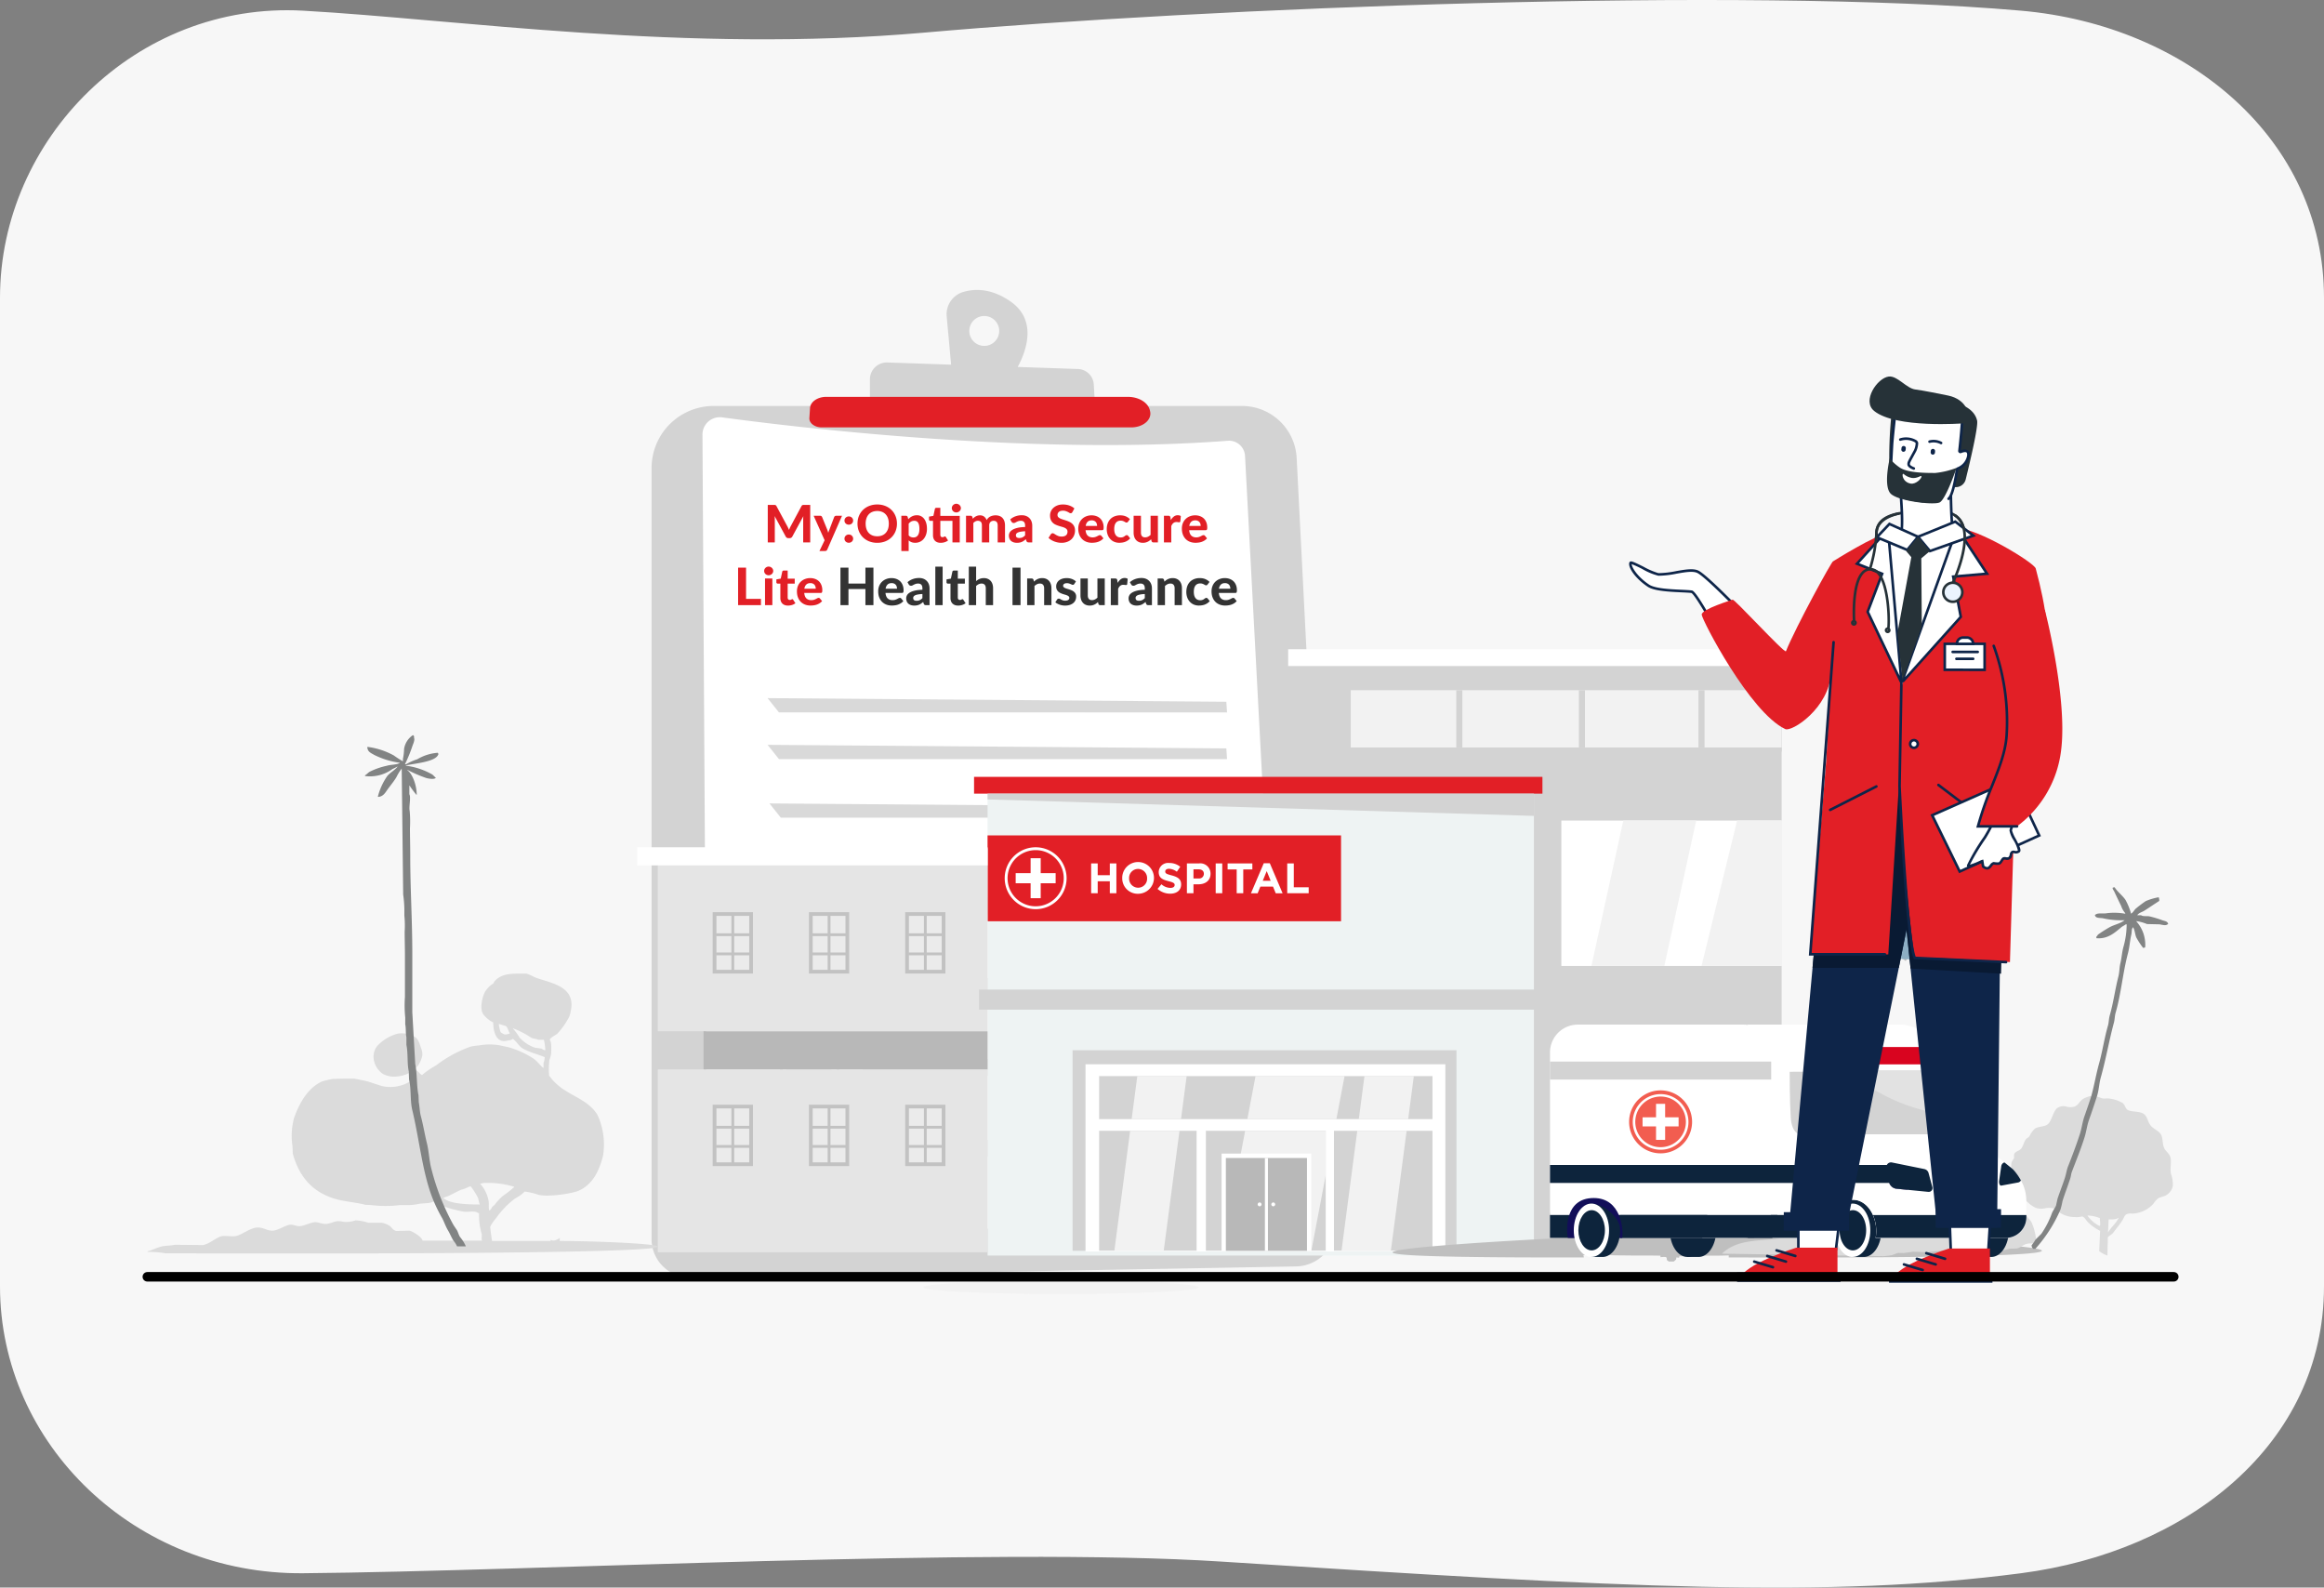 <svg xmlns="http://www.w3.org/2000/svg" width="489" height="334" fill="none"><rect width="100%" height="100%" fill="#808080" stroke="none"/><path fill="#F7F7F7" d="M425.25 330.978c-40.707 5.298-82.646 3.091-168.332-2.454-48.124-3.111-144.868 2.047-193.167 2.454C28.544 331.276 0 303.944 0 270.595V62.628C0 29.279 28.604.284 63.751 2.246c32.64 1.822 80.651 9.034 130.697 4.617 59.524-5.252 172.502-9.715 230.801-4.617C460.308 5.31 489 29.279 489 62.628v207.97c.001 33.348-28.869 55.842-63.75 60.38"/><path fill="#D3D3D3" d="M137.098 260.686V98.484a13.076 13.076 0 0 1 13.073-13.076h32.872v-5.603a3.55 3.55 0 0 1 3.672-3.547l13.413.46-.93-10.142a4.9 4.9 0 0 1 3.484-5.154c2.458-.725 5.949-.78 9.96 2.013 5.689 3.963 3.276 10.46 1.499 13.763l12.675.434a3.454 3.454 0 0 1 3.328 3.243l.272 4.534h30.916a11.52 11.52 0 0 1 11.503 10.933l8.203 161.165a8.48 8.48 0 0 1-2.272 6.226 8.5 8.5 0 0 1-6.055 2.697l-127.405 2.315h-.15a8.063 8.063 0 0 1-8.058-8.059m66.856-191.062a3.15 3.15 0 0 0 1.942 2.906 3.144 3.144 0 0 0 4.11-4.11 3.148 3.148 0 0 0-5.131-1.02 3.15 3.15 0 0 0-.921 2.224"/><path fill="#fff" d="M147.808 91.449a3.648 3.648 0 0 1 2.598-3.519 3.66 3.66 0 0 1 1.547-.122c14.608 1.98 64.843 8.108 106.377 4.92a3.38 3.38 0 0 1 3.641 3.187l8.28 155.789a3.885 3.885 0 0 1-3.653 4.089c-17.469 1.034-89.41 5.034-115.071 2.343a3.075 3.075 0 0 1-2.755-3.049z"/><path fill="#D9D9D9" d="m258.184 149.876-.148-2.24-96.53-.762 2.39 2.999zM161.507 156.699l2.39 2.998h94.288l-.148-2.24zM161.906 169.026l2.39 2.999h94.288l-.148-2.241zM174.506 195.569h-.022l-7.925-.076a2.134 2.134 0 0 1-2.175-1.812l-.696-6.651a1.45 1.45 0 0 1 .34-1.087 1.75 1.75 0 0 1 1.214-.6c.667-.045 1.606-.125 2.604-.214 2.097-.179 4.706-.401 6.174-.42a2.216 2.216 0 0 1 2.221 1.553c.381 2.48.481 4.995.297 7.497a1.96 1.96 0 0 1-2.032 1.81m-9.225-9.617a1.115 1.115 0 0 0-.789.383.836.836 0 0 0-.202.632l.697 6.651a1.522 1.522 0 0 0 1.575 1.266l7.925.078h.015a1.35 1.35 0 0 0 1.422-1.214 33 33 0 0 0-.278-7.321 1.634 1.634 0 0 0-1.624-1.102c-1.445.018-4.043.239-6.13.417-.998.085-1.941.166-2.613.214z"/><path fill="#D9D9D9" d="M166.133 186.637c1.666-.113 5.286-.482 7.003-.503a1.53 1.53 0 0 1 1.536 1.061c.294 1.96.371 3.945.23 5.921a1.32 1.32 0 0 1-1.393 1.206l-6.335-.061a1.464 1.464 0 0 1-1.499-1.23l-.557-5.314a1.035 1.035 0 0 1 .614-.993c.126-.056.263-.085.401-.087M181.468 191.152c.112.423.361.797.708 1.063.348.265.774.407 1.211.404l73.346-.625a1.48 1.48 0 0 0 1.056-.452 1.475 1.475 0 0 0 .419-1.068 1.485 1.485 0 0 0-1.481-1.457l-73.348-.335c-.302-.001-.6.067-.872.199a1.98 1.98 0 0 0-1.065 1.378c-.06.296-.051.601.026.893" opacity=".6"/><path fill="#D9D9D9" d="M174.506 212.558h-.022l-7.925-.076a2.13 2.13 0 0 1-2.175-1.812l-.696-6.651a1.45 1.45 0 0 1 .34-1.087 1.743 1.743 0 0 1 1.213-.598c.668-.045 1.607-.126 2.605-.215 2.097-.178 4.706-.401 6.174-.418h.032a2.21 2.21 0 0 1 2.188 1.553 33.2 33.2 0 0 1 .298 7.497 1.955 1.955 0 0 1-2.032 1.807m-9.225-9.617a1.12 1.12 0 0 0-.789.382.85.85 0 0 0-.203.632l.698 6.651a1.52 1.52 0 0 0 1.575 1.267l7.925.077h.015a1.35 1.35 0 0 0 1.422-1.214 33 33 0 0 0-.278-7.322 1.626 1.626 0 0 0-1.624-1.103c-1.445.018-4.044.24-6.13.417-.998.086-1.941.166-2.613.214z"/><path fill="#D9D9D9" d="M166.134 203.631c1.665-.114 5.285-.481 7.002-.503.337-.016.67.079.948.27.277.192.484.47.588.791.294 1.959.371 3.944.23 5.92a1.32 1.32 0 0 1-1.393 1.206l-6.334-.061a1.47 1.47 0 0 1-1.5-1.231l-.557-5.315a1.03 1.03 0 0 1 .615-.991 1 1 0 0 1 .401-.086M181.468 208.142a1.97 1.97 0 0 0 1.919 1.466l73.346-.625a1.485 1.485 0 0 0 1.475-1.521 1.49 1.49 0 0 0-1.481-1.455l-73.348-.335c-.302-.001-.6.067-.871.2a1.96 1.96 0 0 0-1.066 1.377c-.06.296-.051.601.026.893" opacity=".6"/><path fill="#D9D9D9" d="M174.506 229.549h-.022l-7.925-.075a2.13 2.13 0 0 1-2.175-1.812l-.696-6.651a1.45 1.45 0 0 1 .34-1.087c.152-.175.338-.319.546-.422s.435-.162.667-.176c.668-.046 1.607-.127 2.605-.215 2.097-.179 4.706-.4 6.174-.418h.032a2.21 2.21 0 0 1 2.188 1.554 33.2 33.2 0 0 1 .298 7.497 1.956 1.956 0 0 1-2.032 1.805m-9.225-9.617a1.127 1.127 0 0 0-.789.382.857.857 0 0 0-.203.632l.698 6.651a1.52 1.52 0 0 0 1.575 1.267l7.925.076h.015a1.35 1.35 0 0 0 1.422-1.212c.179-2.444.086-4.9-.278-7.323a1.62 1.62 0 0 0-1.624-1.103c-1.445.018-4.044.239-6.13.417-.998.085-1.941.165-2.613.214z"/><path fill="#D9D9D9" d="M166.134 220.616c1.665-.114 5.285-.481 7.002-.502a1.53 1.53 0 0 1 1.536 1.061 27 27 0 0 1 .23 5.919 1.32 1.32 0 0 1-1.393 1.207l-6.334-.061a1.469 1.469 0 0 1-1.5-1.23l-.557-5.315a1.04 1.04 0 0 1 .279-.755 1.03 1.03 0 0 1 .737-.324M181.468 225.131a1.964 1.964 0 0 0 1.919 1.467l73.346-.625a1.488 1.488 0 0 0 1.475-1.522 1.49 1.49 0 0 0-1.481-1.455l-73.348-.334a1.959 1.959 0 0 0-1.937 1.576c-.06.296-.051.601.026.893" opacity=".6"/><path fill="#D9D9D9" d="M174.506 246.536h-.022l-7.925-.077a2.13 2.13 0 0 1-2.175-1.812l-.696-6.651a1.45 1.45 0 0 1 .34-1.087c.152-.175.338-.319.546-.422s.436-.162.667-.176c.668-.045 1.607-.126 2.605-.215 2.097-.179 4.706-.4 6.174-.418h.032a2.21 2.21 0 0 1 2.188 1.552c.382 2.48.482 4.995.298 7.497a1.955 1.955 0 0 1-2.032 1.809m-9.225-9.617a1.12 1.12 0 0 0-.789.382.84.84 0 0 0-.203.633l.698 6.65a1.52 1.52 0 0 0 1.575 1.268l7.925.076h.015a1.35 1.35 0 0 0 1.422-1.213 33 33 0 0 0-.278-7.322 1.62 1.62 0 0 0-1.624-1.102c-1.445.018-4.044.24-6.13.417-.998.085-1.941.166-2.613.214z"/><path fill="#D9D9D9" d="M166.133 237.607c1.666-.114 5.286-.481 7.003-.502a1.53 1.53 0 0 1 1.536 1.061c.294 1.96.371 3.945.23 5.921a1.32 1.32 0 0 1-1.393 1.206l-6.335-.061a1.46 1.46 0 0 1-1.499-1.231l-.557-5.315a1.02 1.02 0 0 1 .279-.755 1.03 1.03 0 0 1 .736-.324M181.468 242.123a1.97 1.97 0 0 0 1.919 1.466l73.346-.625a1.487 1.487 0 0 0 1.031-2.55 1.5 1.5 0 0 0-1.037-.427l-73.348-.334c-.302-.001-.6.067-.871.2a1.96 1.96 0 0 0-1.066 1.376c-.06.296-.051.602.026.894" opacity=".6"/><path fill="#E21F26" d="M170.442 85.837c.042-.633.421-1.23 1.057-1.666.636-.437 1.481-.68 2.36-.68h63.461c1.105 0 2.175.281 3.021.794.845.513 1.412 1.225 1.601 2.01l.053.223c.1.417.073.845-.08 1.253a2.76 2.76 0 0 1-.807 1.112c-.378.324-.85.584-1.382.763a5.4 5.4 0 0 1-1.699.27h-65.109c-.354 0-.705-.05-1.031-.151a2.8 2.8 0 0 1-.866-.433 1.9 1.9 0 0 1-.558-.643 1.4 1.4 0 0 1-.161-.75z"/><path fill="#fff" d="M425.821 145.991a2.05 2.05 0 0 1 2.052 2.052v4.006h4.006a2.052 2.052 0 1 1 0 4.104h-4.006v4.006a2.056 2.056 0 0 1-2.052 2.052 2.05 2.05 0 0 1-2.052-2.052v-4.006h-4.006a2.052 2.052 0 1 1 0-4.104h4.006v-4.006a2.05 2.05 0 0 1 2.052-2.052"/><path fill="#D3D3D3" d="M374.884 138.349H273.099v125.368h101.785z"/><path fill="#D3D3D3" d="M374.886 144.48h-91.633v13.656h91.633z"/><path fill="#EEF3F3" d="M322.752 166.968H207.798v97.178h114.954z"/><path fill="#E21F26" d="M324.549 163.437H204.955v3.531h119.594z"/><path fill="#fff" d="M376.773 136.584H271.047v3.531h105.726z"/><path fill="#E21F26" d="M282.173 175.752h-74.375v18.063h74.375z"/><path fill="#E5E5E5" d="M207.798 178.48h-69.383v38.483h69.383zM207.798 224.971h-69.383v38.482h69.383z"/><path fill="#B8B8B8" d="M207.798 216.963h-59.767v8.007h59.767z"/><path fill="#fff" d="M217.917 191.272a6.511 6.511 0 1 1 4.603-1.907 6.47 6.47 0 0 1-4.603 1.907m0-12.421a5.913 5.913 0 0 0-5.214 8.696 5.91 5.91 0 1 0 9.393-6.965 5.89 5.89 0 0 0-4.179-1.731"/><path fill="#fff" d="M222.122 183.699h-3.144v-3.142h-2.124v3.142h-3.142v2.124h3.142v3.143h2.124v-3.143h3.144zM229.59 181.642h1.381v2.486h2.549v-2.486h1.383v6.283h-1.383v-2.522h-2.549v2.522h-1.381zM236.132 184.784a3.33 3.33 0 0 1 1.999-3.151 3.35 3.35 0 0 1 3.671.669 3.34 3.34 0 0 1 .76 3.654 3.35 3.35 0 0 1-3.1 2.076 3.26 3.26 0 0 1-2.35-.922 3.24 3.24 0 0 1-.98-2.326m5.232 0a1.92 1.92 0 0 0-.533-1.391 1.92 1.92 0 0 0-1.369-.584 1.88 1.88 0 0 0-1.366.583 1.892 1.892 0 0 0-.519 1.392 1.92 1.92 0 0 0 .533 1.39c.178.185.39.331.626.431a1.88 1.88 0 0 0 1.487.002 1.905 1.905 0 0 0 1.026-1.074c.089-.24.127-.494.115-.749M243.563 187.009l.817-.977a2.88 2.88 0 0 0 1.875.763c.566 0 .907-.224.907-.611 0-.349-.215-.529-1.27-.799-1.27-.323-2.082-.673-2.082-1.938a1.96 1.96 0 0 1 .681-1.432 1.98 1.98 0 0 1 1.517-.462 3.64 3.64 0 0 1 2.333.798l-.718 1.042a2.95 2.95 0 0 0-1.633-.62c-.53 0-.808.243-.808.566 0 .414.269.547 1.355.826 1.27.332 1.992.789 1.992 1.902 0 1.248-.952 1.948-2.307 1.948a4 4 0 0 1-2.659-1.006M249.739 181.642h2.567a2.14 2.14 0 0 1 1.701.547 2.162 2.162 0 0 1 .704 1.643c0 1.454-1.13 2.208-2.54 2.208h-1.049v1.885h-1.383zm2.477 3.168a.97.97 0 0 0 .766-.238 1 1 0 0 0 .329-.731c0-.62-.431-.952-1.121-.952h-1.068v1.921zM255.798 181.642h1.382v6.283h-1.382zM260.214 182.916h-1.909v-1.27h5.206v1.27h-1.913v5.008h-1.382zM265.914 181.602h1.27l2.693 6.328h-1.445l-.575-1.409H265.2l-.574 1.409h-1.409zm1.454 3.698-.835-2.037-.834 2.037zM270.85 181.642h1.382v5.026h3.132v1.257h-4.514z"/><path fill="#F2F2F2" d="M374.884 217.673h-46.355v30.593h46.355z"/><path fill="#fff" d="M374.884 172.628h-46.355v30.592h46.355z"/><path fill="#F2F2F2" d="M374.885 145.207h-90.669v12.052h90.669z"/><path fill="#D3D3D3" d="m207.801 168.181 114.954 3.467v-4.68H207.801z"/><path fill="#fff" d="M207.798 178.251h-73.724v3.81h73.724z"/><path fill="#D3D3D3" d="M306.464 220.948h-80.776v42.197h80.776z"/><path fill="#fff" d="M304.123 223.898h-75.72v39.389h75.72z"/><path fill="#D3D3D3" d="M301.41 226.39h-70.14v9.049h70.14zM251.78 237.898h-20.51v25.219h20.51zM278.949 237.898h-25.217v25.219h25.217zM301.411 237.898h-20.728v25.219h20.728z"/><path fill="#F2F2F2" d="M261.997 237.898h16.954v9.333l-3.022 15.885h-18.73z"/><path fill="#fff" d="M275.903 242.697h-18.864v20.447h18.864z"/><path fill="#B8B8B8" d="M275.004 243.621h-17.066v19.523h17.066z"/><path fill="#fff" d="M266.789 243.621h-.636v19.523h.636zM264.633 253.378a.404.404 0 1 1 .809 0 .404.404 0 0 1-.809 0M267.505 253.378a.404.404 0 1 1 .809 0 .404.404 0 0 1-.809 0"/><path fill="#F2F2F2" d="M237.796 237.898h10.384l-3.315 25.218H234.48zM249.687 226.39l-1.189 9.049h-10.384l1.189-9.049zM285.589 237.898h10.385l-3.315 25.218h-10.385zM297.489 226.39l-1.19 9.049h-10.388l1.19-9.049zM282.914 226.39l-1.722 9.049h-18.73l1.722-9.049z"/><path fill="#CEDDFB" d="M280.699 239.757h.038l-.038.201z"/><path fill="#F2F2F2" d="M350.195 203.22h-15.34l6.71-30.592h15.34z"/><path fill="#FCFCFC" d="M363.785 248.265h-15.341l6.716-30.59h15.34zM341.972 217.678l-6.71 30.592h-6.733v-30.592z"/><path fill="#F2F2F2" d="M374.884 172.628v30.592h-16.86l7.488-30.592z"/><path fill="#D3D3D3" d="M307.696 145.207h-1.278v12.052h1.278zM333.498 145.207h-1.278v12.052h1.278zM358.663 145.207h-1.278v12.052h1.278z"/><g opacity=".5"><path fill="#F2F2F2" d="M198.617 192.292h-7.686v12.133h7.686z"/><path fill="#9F9F9F" d="M198.936 204.816h-8.468v-12.914h8.468zm-7.686-.782h6.904v-11.351h-6.904z"/><path fill="#9F9F9F" d="M198.251 196.351h-7.099v.586h7.099zM198.251 200.388h-7.099v.586h7.099z"/><path fill="#9F9F9F" d="M194.994 204.425v-12.189h-.586v12.189z"/></g><g opacity=".5"><path fill="#F2F2F2" d="M198.617 232.798h-7.686v12.133h7.686z"/><path fill="#9F9F9F" d="M198.936 245.322h-8.468v-12.914h8.468zm-7.686-.782h6.904v-11.351h-6.904z"/><path fill="#9F9F9F" d="M198.251 236.856h-7.099v.587h7.099zM198.251 240.894h-7.099v.586h7.099z"/><path fill="#9F9F9F" d="M194.994 244.931v-12.189h-.586v12.189z"/></g><g opacity=".5"><path fill="#F2F2F2" d="M178.363 192.292h-7.685v12.133h7.685z"/><path fill="#9F9F9F" d="M178.682 204.816h-8.468v-12.914h8.468zm-7.685-.782h6.904v-11.351h-6.904z"/><path fill="#9F9F9F" d="M177.998 196.351h-7.1v.586h7.1zM177.998 200.388h-7.1v.586h7.1z"/><path fill="#9F9F9F" d="M174.741 204.425v-12.189h-.587v12.189z"/></g><g opacity=".5"><path fill="#F2F2F2" d="M178.363 232.798h-7.685v12.133h7.685z"/><path fill="#9F9F9F" d="M178.682 245.322h-8.468v-12.914h8.468zm-7.685-.782h6.904v-11.351h-6.904z"/><path fill="#9F9F9F" d="M177.998 236.856h-7.1v.587h7.1zM177.998 240.894h-7.1v.586h7.1z"/><path fill="#9F9F9F" d="M174.741 244.931v-12.189h-.587v12.189z"/></g><g opacity=".5"><path fill="#F2F2F2" d="M158.11 192.292h-7.686v12.133h7.686z"/><path fill="#9F9F9F" d="M158.429 204.816h-8.468v-12.914h8.468zm-7.686-.782h6.904v-11.351h-6.904z"/><path fill="#9F9F9F" d="M157.744 196.351h-7.099v.586h7.099zM157.744 200.388h-7.099v.586h7.099z"/><path fill="#9F9F9F" d="M154.487 204.425v-12.189h-.586v12.189z"/></g><g opacity=".5"><path fill="#F2F2F2" d="M158.11 232.798h-7.686v12.133h7.686z"/><path fill="#9F9F9F" d="M158.429 245.322h-8.468v-12.914h8.468zm-7.686-.782h6.904v-11.351h-6.904z"/><path fill="#9F9F9F" d="M157.744 236.856h-7.099v.587h7.099zM157.744 240.894h-7.099v.586h7.099z"/><path fill="#9F9F9F" d="M154.487 244.931v-12.189h-.586v12.189z"/></g><path fill="#D3D3D3" d="M326.139 208.184H206.011v4.228h120.128z"/><path fill="#DBDBDB" d="M117.773 261.075v-.618c-.372.247-1.239.804-1.857.371-.061.062-.061.062-.061.248h-12.324c-.062-.496-.434-2.847-.372-3.029a9.2 9.2 0 0 1 1.239-1.795 18.3 18.3 0 0 1 4.026-4.146 7.7 7.7 0 0 0 1.982-1.424c.99.133 1.965.362 2.91.684 2.106.496 6.874-.247 8.299-.804 2.972-1.238 4.397-4.023 5.263-7.364.488-2.94.079-5.959-1.172-8.664-1.611-2.599-4.273-3.527-6.813-5.137a12.4 12.4 0 0 1-2.601-2.166l-.743-.928a15 15 0 0 1 .061-3.342c.189-.455.314-.934.372-1.423 0-.928.124-2.228-.31-2.785.062-.433 1.239-.99 1.548-1.238a16 16 0 0 0 2.477-3.466c.188-.39.313-.808.371-1.238 1.172-5.074-3.592-5.879-6.937-6.993-.805-.247-1.487-.742-2.353-.989h-1.241c-1.796 0-3.282.061-4.397.742-.458.242-.857.58-1.172.99-.062.124-.062.247-.125.31a5.5 5.5 0 0 0-1.795 1.795c-.557 1.052-1.173 3.465-.372 4.702a5.8 5.8 0 0 0 2.106 1.733c0 2.042.684 4.397 2.911 3.837.495-.124.866-.062 1.172-.372.557.186 1.362 1.547 1.982 1.918 1.362.867 3.158 1.238 4.768 1.918a4 4 0 0 1-.248 1.238v1.053c-.744-.557-1.301-1.424-2.106-1.981a19.6 19.6 0 0 0-5.325-2.413c-.684-.124-1.362-.31-2.106-.433a12.2 12.2 0 0 0-3.963.062q-.905.071-1.796.247a26.2 26.2 0 0 0-7.307 3.96 18 18 0 0 0-2.973 2.042c-.556-.31-.866-.99-1.547-1.173.124-.371.495-.556.743-.866a6 6 0 0 0 .867-2.042 3.44 3.44 0 0 0-.31-1.733c-.557-1.795-.867-2.352-2.848-2.846a5.4 5.4 0 0 0-1.981-.062 9 9 0 0 0-4.397 2.661c-1.548 2.104-.372 4.827 1.362 5.879a5.6 5.6 0 0 0 1.734.496 7.5 7.5 0 0 0 2.972-.433c.248-.062.684-.372.805-.31.684.124.991.619 1.486.99-.37.495-1.052.557-1.547.866a7.95 7.95 0 0 1-5.822.867l-2.662-.867c-.991-.309-2.043-.432-3.035-.683H72.32l-2.292.061c-.743.124-1.486.31-2.167.495-3.035 1.3-4.892 4.58-6.007 7.798a14.5 14.5 0 0 0-.31 5.879l.062 1.546c1.3 4.703 3.963 7.922 8.546 9.407 2.105.684 4.582.804 6.75 1.361l1.238.062c1.995.247 4.013.247 6.007 0h1.49c.833.009 1.663-.074 2.477-.248.93-.185 2.416-.061 3.035-.495a5.8 5.8 0 0 1 1.982.928c1.407.513 2.855.905 4.33 1.173.804.185 2.415-.248 3.034.247.124.061.186.061.31.124a14 14 0 0 0 .495 4.146c.186.433-.061 1.172.124 1.546v.062H88.917c-.185-.804-1.92-1.856-2.725-2.104l-2.848.062c-.62-.186-.805-.557-1.172-.928a4.16 4.16 0 0 0-1.857-.804H77.46a9.6 9.6 0 0 0-2.662-.496 6 6 0 0 1-2.477.31c-1.672-.371-1.857.061-3.225.371-1.239.31-2.105-.495-3.224-.247-.867.186-1.548.557-2.477.743-.93.185-1.61-.372-2.477-.248-1.172.248-1.981.929-3.096 1.173-1.61.371-2.54-.99-4.335-.496-1.362.372-2.352 1.238-3.713 1.671-.99.247-2.477-.185-3.406.124-1.239.496-2.167 1.424-3.591 1.795l-6.008-.061c-1.052.247-2.043.124-3.034.433-.867.247-1.857.742-2.663.928v.124a22.7 22.7 0 0 1 3.778.31c143.612.433 102.122-2.532 82.924-2.598m-10.527-43.629c-1.115.309-1.115.247-1.92-.31a8 8 0 0 1-.372-1.732l1.425.432c.434.186.557 1.114.867 1.486zm6.688 3.156-1.362-.186a7.8 7.8 0 0 1-3.282-2.166 10.3 10.3 0 0 0-1.362-1.857v-.061c1.351.51 2.64 1.174 3.839 1.98.433.248 1.052.186 1.486.433h1.172c.194.727.298 1.476.31 2.228a2.4 2.4 0 0 1-.801-.371m-13.004 32.799c-2.663 0-6.069-.125-7.494-1.238h-.185c.185-.372.867-.372 1.239-.619.805-.371 1.672-.867 2.54-1.238a7.2 7.2 0 0 0 1.734-.684h.31a15 15 0 0 1 1.548 2.475q.11.66.31 1.3zm2.043 1.237h-.062c-.124-.618 0-1.423-.124-2.103a7.36 7.36 0 0 0-1.734-3.466v-.061a2.2 2.2 0 0 0 .619-.125c2.218-.116 4.44.156 6.564.805a22 22 0 0 1-2.352 1.856 10.5 10.5 0 0 0-1.796 1.918l-.496.433c-.185.247-.248.495-.495.684z"/><path fill="#BFBFBF" d="M414.215 261.448c.496.31 5.759.247-1.547.185-.743 0-1.548-.061-2.353-.061a1.6 1.6 0 0 1-.062-.495 17 17 0 0 0-.309-1.733l-.372-1.856a5.4 5.4 0 0 0-.309-.929 4 4 0 0 1-.125-.432c0-.062-.061-.062-.061-.124h.495c-.124-3.899-4.768-6.437-7.307-8.169-1.362-.928-2.043-2.475-3.035-3.774l-2.043-1.733a18.6 18.6 0 0 0-4.892-4.146 23.3 23.3 0 0 0-3.778-2.227v-20.239l-.061-3.094q.061-1.302-.062-2.599c-.124-.619.186-1.547-.062-1.981v-3.96c.062-.124.372-.185.434-.31a5.2 5.2 0 0 1 1.548-1.732c.744-.433 1.796-.186 2.23-.99.951-.051 1.905-.01 2.848.124l3.034-.061a5.4 5.4 0 0 1 2.54 1.052c.247-.124.371-.684.434-.928 1.239-.371 2.477-.684 3.406.186.062.124 0 .061.062.124q.077-.524.061-1.053l-.434-.495a5.5 5.5 0 0 0-3.034-.124c-.985.134-1.98.175-2.973.124-2.291 0-4.334-.124-6.564-.124-.866 0-3.592-.124-4.148.247-.684.247-.434 1.052-.62 1.857a21.6 21.6 0 0 0-.062 4.022v1.733c.125.556-.061 1.361.062 1.98.186.804-.124 1.981.062 2.909.176 1.562.196 3.137.061 4.703v18.255l-.619-.124a.65.65 0 0 1-.235.474.66.66 0 0 1-.509.145c-.124 0-.186-.062-.247-.062a2.78 2.78 0 0 0-1.734 0h-.186a.9.9 0 0 1-.371.124c-3.589.047-7.138.76-10.466 2.104a.693.693 0 0 1-.186.928h-.061c-2.601 1.733-5.698 2.847-8.236 4.766-1.982 1.485-3.713 3.465-5.821 4.765a21.75 21.75 0 0 1-8.175 2.784.645.645 0 0 1-.557.31 22.7 22.7 0 0 0-3.529.247c0 .248-.248.433-.495.496h-.062a18.4 18.4 0 0 1-4.521.061.6.6 0 0 1-.335-.1.6.6 0 0 1-.222-.271 11.56 11.56 0 0 0-5.512 3.651c-.061.125-.185.186-.248.248-.433.173-.83.425-1.172.742-.434.433-.867.928-1.362 1.361-.435.352-.811.77-1.115 1.238a1.6 1.6 0 0 0-.248.929c-2.973-.062-85.52 4.331 2.229 4.145-.061-.124-.061-.309-.124-.495.434 0 .93.061 1.362.061h2.477q.807.016 1.611-.061c.929.061 1.856.061 2.786.061 2.663.062 5.326 0 7.989.062v.31c.31 0 1.115-.124 1.239.061.124.186.061.372.124.557.124.124.247.124.371.31h1.052l.496-.433c0-.124.061-.31.061-.433l.557.062a.56.56 0 0 0 .062-.31c.929 0 1.856 0 2.848.062.186 0 .248-.124.31-.248.991 0 1.92.062 2.911.062 1.424 0 2.91 0 4.334-.062v.433c104.712.312 54.181-3.03 50.465-3.092"/><path fill="#DBDBDB" d="m362.322 263.747.126-.121c3.085-2.856 7.477-2.531 11.388-3.02 4.283-.545 8.458-2.019 12.739-2.502l4.645.08c1.673-.032 4.026.009 5.759.039l3.094.178a26 26 0 0 1 3.778-.056c.075-.684.45-.921.645-1.413l.077-.865a8 8 0 0 1 .782-2.339 4.2 4.2 0 0 1 1.445-1.087c.126-.122.005-.309.132-.432.19-.243.809-.232 1.123-.413.684-.359 1.012-1.22 1.759-1.516a5 5 0 0 1 2.356-.206c.158.057.327.081.495.07.932-.169 1.997-.893 3.233-.684.739.195 1.417.458 2.094.656.925.263 2.169-.025 2.968.3.425.158.804.419 1.102.761.179.375.172.807.478.999.734.57 1.908.652 2.581 1.159.672.507.712 1.494 1.2 2.307.363.563.85 1.004 1.15 1.506a13 13 0 0 1 1.036 4.536h-.061a3.8 3.8 0 0 0-1.173-.082c-1.485-.025-1.748.775-2.931 1.064l-1.425.037c-.56.115-1.307.349-1.928.462q-.804.064-1.611.034a2.5 2.5 0 0 1-1.241-.189 2.57 2.57 0 0 0-1.415-.167c-.995.23-2.06.954-3.356.621a24.9 24.9 0 0 0-7.741-.01l-3.095-.118c-.56.115-1.303.164-1.925.277l-1.172-.02c-.56.115-.936.355-1.368.471a18 18 0 0 1-1.8.216zm79.382-.531.186-4.27a10 10 0 0 1-2.601-1.856c-.309-.31-.684-1.052-1.172-1.173a4.6 4.6 0 0 1-1.609.125 5.6 5.6 0 0 1-3.287-1.056 4.1 4.1 0 0 0-1.053-.742 3.75 3.75 0 0 0-1.817-.045 3.8 3.8 0 0 1-1.96-.079c-2.106-.93-3.592-3.28-4.459-5.446l-.249-1.114a4.97 4.97 0 0 1-.434-2.97q.193-.465.496-.868c.124-.371-.062-.742.124-1.052.31-.495 1.115-.557 1.486-1.114s.495-1.238.867-1.795c.186-.309.62-.432.806-.742a5.4 5.4 0 0 1 1.114-1.547c.742-.558 2.229-.372 2.848-1.052.803-.802 1.116-3.093 2.171-3.464a2.158 2.158 0 0 1 1.684-.129c.524.13 1.072.132 1.597.006.806-.247 1.173-1.173 1.796-1.608a5.1 5.1 0 0 1 1.609-.621 4.85 4.85 0 0 1 2.353.434c.298.074.607.095.913.061a3.2 3.2 0 0 1 1.006.062 7 7 0 0 1 2.478.867c.495.309.619 1.238 1.115 1.485.928.495 2.476.186 3.406.867.684.495.804 1.609 1.362 2.351.558.743 1.672 1.114 2.167 1.857s.31 1.98.684 2.847c.247.684.928 1.052 1.238 1.732.495.991-.062 2.541.248 3.838.283.793.41 1.633.372 2.474a2.92 2.92 0 0 1-1.799 2.166 7.2 7.2 0 0 0-1.238.434 4.8 4.8 0 0 0-1.053 1.172 6.3 6.3 0 0 1-3.591 1.98 4.4 4.4 0 0 1-1.011.078 2.2 2.2 0 0 0-1.095.17c-.371.185-.558.866-.805 1.237-.558.866-1.301 1.732-1.92 2.599-.248.372-.991.684-1.173 1.052v.991c-.061 1.052-.061 2.351-.061 2.785a5.8 5.8 0 0 1-1.739-.927m1.856-4.021h.062c.618-1.053 1.61-1.795 2.167-2.972h-.121c-.373.372-1.239.31-1.983.31zm-2.475-1.668c.124.124.684.433.744.371.186-.247 0-1.114 0-1.671h-.124a6.8 6.8 0 0 0-2.476-.495 6.4 6.4 0 0 0 1.856 1.795"/><path fill="#F2F2F2" d="M303.128 269.984c16.001 0 28.973-.629 28.973-1.406s-12.972-1.406-28.973-1.406-28.972.63-28.972 1.406c0 .777 12.971 1.406 28.972 1.406"/><path fill="#263238" d="M416.181 234.665v3.517a1.973 1.973 0 0 1-1.973 1.972h-.631a1.98 1.98 0 0 1-1.392-.58 1.98 1.98 0 0 1-.58-1.392v-3.517c0-.358.1-.709.286-1.014v-.004a1.98 1.98 0 0 1 1.686-.955h.631a1.976 1.976 0 0 1 1.973 1.973"/><path fill="#263238" d="M415.974 239.064a1.97 1.97 0 0 1-1.766 1.092h-.631a1.978 1.978 0 0 1-1.972-1.971v-3.518c0-.357.1-.708.286-1.012.038.214.876 5.045 4.083 5.409" opacity=".3"/><path fill="#0D243C" d="M384.915 260.428h9.749v-9.838h-10.171z"/><path fill="#fff" d="m415.658 239.631-47.892 1.18v-25.254h31.45a7.99 7.99 0 0 1 7.11 4.346l2.058 4.016z"/><path fill="#0D243C" d="M388.446 258.827a15.7 15.7 0 0 0 1.378 5.616h2.332c2.052 0 3.713-2.515 3.713-5.616 0-3.102-3.993-5.617-6.042-5.617s-1.381 2.516-1.381 5.617"/><path fill="#fff" d="M386.114 258.827c0 3.102 1.661 5.616 3.712 5.616s3.713-2.515 3.713-5.616c0-3.102-1.661-5.617-3.713-5.617s-3.712 2.516-3.712 5.617"/><path fill="#0D243C" d="M387.076 258.827c0 2.336 1.251 4.231 2.795 4.231 1.543 0 2.794-1.894 2.794-4.231s-1.252-4.231-2.794-4.231-2.795 1.895-2.795 4.231M415.262 258.827a15.7 15.7 0 0 0 1.378 5.616h2.332c2.052 0 3.713-2.515 3.713-5.616 0-3.102-3.992-5.617-6.042-5.617s-1.381 2.516-1.381 5.617"/><path fill="#0D243C" d="M412.93 258.827c0 3.102 1.661 5.616 3.712 5.616s3.713-2.515 3.713-5.616c0-3.102-1.661-5.617-3.713-5.617s-3.712 2.516-3.712 5.617M353.682 258.827a15.7 15.7 0 0 0 1.377 5.616h2.332c2.052 0 3.713-2.515 3.713-5.616 0-3.102-3.993-5.617-6.042-5.617s-1.38 2.516-1.38 5.617"/><path fill="#0D243C" d="M351.349 258.827c0 3.102 1.661 5.616 3.713 5.616s3.713-2.515 3.713-5.616c0-3.102-1.661-5.617-3.713-5.617s-3.713 2.516-3.713 5.617"/><path fill="#fff" d="M426.376 256.177a4.237 4.237 0 0 1-4.24 4.251h-27.471a8.5 8.5 0 0 0 .122-1.431c0-3.632-2.178-6.579-4.861-6.579s-4.866 2.948-4.866 6.579q-.003.72.116 1.431h-16.051s-.647-7.167-.568-10.761c.064-3.127.064-9.256-.122-10.748 0-.223 15.48-.25 19.387-.265.531-.005.848-.005.88-.005l.053.037.057.042c.721.504 4.761 3.334 7.268 4.994 2.211 1.458 18.528 2.052 24.926 2.232 1.591.042 2.571.057 2.571.057.642.7 1.196 1.477 1.648 2.312a8.76 8.76 0 0 1 1.135 4.05c.005.96.01 2.115.01 3.25q.007.275.006.554"/><path fill="#D3D3D3" d="M411.792 238.645h-21.524a1.27 1.27 0 0 1-1.156-.741l-5.328-11.854a.582.582 0 0 1 .255-.756.6.6 0 0 1 .281-.071h22.704a1.26 1.26 0 0 1 1.156.758l3.816 8.721.955 2.179a1.264 1.264 0 0 1-1.159 1.764"/><path fill="#fff" d="M401.765 255.619c0 .372-.02.722-.041 1.034-.154 2.064-2.227 3.774-2.227 3.774h-4.835a8.6 8.6 0 0 0-.566-4.808c-.855-1.918-2.403-3.202-4.172-3.202a4.81 4.81 0 0 0-4.179 3.202 8.65 8.65 0 0 0-.57 4.808H367.76v-44.868h13.98l.066 8.361c.163.811.401 1.606.713 2.373.427.999.996 2.331 1.613 3.781 1.271 2.973 2.76 6.44 3.689 8.576.466 1.082.795 1.817.879 1.977.261.497 4.14 2.6 7.419 4.465.818.466 1.6.916 2.277 1.322q1.093.617 2.077 1.395c.894.808 1.34 4.997 1.292 7.81"/><path fill="#fff" d="M423.577 246.01h-25.51l-9.314-7.328-.053-.037h25.732l7.328 5.894z"/><path fill="#9E332E" d="m401.37 250.313-2.306-.228a1.8 1.8 0 0 1-1.601-1.479l-.531-2.916a.4.4 0 0 1-.01-.137 28 28 0 0 1 3.552 2.258 5.1 5.1 0 0 1 .896 2.502"/><path fill="#fff" d="M408.381 223.92h-26.577a15.3 15.3 0 0 0-.769-3.642 8.7 8.7 0 0 0-3.42-4.721h21.717a8.53 8.53 0 0 1 7.929 4.718q.087.172.155.352c.406 1.071.729 2.172.965 3.293"/><path fill="#93B3F4" d="m401.375 250.314-2.312-.229a1.81 1.81 0 0 1-1.601-1.479l-.531-2.916a.5.5 0 0 1-.01-.143 28.4 28.4 0 0 1 3.552 2.264c.515.741.826 1.604.902 2.503"/><path fill="#0D243C" d="M426.375 256.177a4.4 4.4 0 0 1-.368 1.658 4.351 4.351 0 0 1-4.08 2.593h-27.261a8.56 8.56 0 0 0-.566-4.808h32.274zM385.057 258.992q-.003.721.117 1.432H367.76v-4.808h17.987a8.4 8.4 0 0 0-.69 3.376M408.414 246.216h10.432c.333 0 .586.45.537.948l-.37 3.625c-.055.534-.358.926-.715.926H409.7c-.551 0-1.037-.545-1.198-1.342l-.618-3.083c-.104-.533.161-1.074.53-1.074"/><path fill="#E2E2E2" d="M411.999 234.701a38.46 38.46 0 0 1-23.14-9.477h18.168c.245 0 .485.072.691.206.205.135.367.327.465.552z"/><path fill="#fff" d="M366.819 215.557h-34.816a5.86 5.86 0 0 0-5.863 5.862v33.151a5.86 5.86 0 0 0 5.863 5.862h34.816a5.86 5.86 0 0 0 5.863-5.862v-33.151a5.86 5.86 0 0 0-5.863-5.862"/><path fill="#D9041F" d="M408.381 223.919h-26.577a15.3 15.3 0 0 0-.77-3.642h26.224q.086.171.155.352c.407 1.07.73 2.17.968 3.29"/><path fill="#0D243C" d="M425.226 248.324a.858.858 0 0 1-.547.44l-3.578.663c-.302.058-.535-.467-.455-1.008l.35-2.406.01-.059.07-.489a1.04 1.04 0 0 1 .477-.837l.207-.079 1.818 1.465a11.6 11.6 0 0 1 1.648 2.31M400.473 245.092h-74.332v3.782h74.332z"/><path fill="#D3D3D3" d="M372.682 223.332H326.14v3.781h46.542z"/><path fill="#F25D50" d="M342.786 236.019a6.625 6.625 0 1 1 13.25-.002 6.625 6.625 0 0 1-13.25.002"/><path fill="#fff" d="M349.412 241.884a5.865 5.865 0 0 1-5.749-4.72 5.86 5.86 0 1 1 11.585-.568 5.87 5.87 0 0 1-3.59 4.845 5.8 5.8 0 0 1-2.246.443m0-11.19a5.326 5.326 0 1 0 3.766 1.563 5.28 5.28 0 0 0-3.766-1.563"/><path fill="#fff" d="M353.199 235.061h-2.833v-2.833h-1.914v2.833h-2.834v1.913h2.834v2.834h1.914v-2.834h2.833z"/><path fill="#0D243C" d="m405.748 250.748-4.373-.435h-.005l-2.306-.228a1.8 1.8 0 0 1-1.601-1.479l-.531-2.915a.4.4 0 0 1-.01-.138v-.005a1 1 0 0 1 .082-.428 1 1 0 0 1 .261-.349.98.98 0 0 1 .823-.209l6.812 1.384a1.17 1.17 0 0 1 .896.837l.8 2.959a.797.797 0 0 1-.848 1.006"/><path fill="#D3D3D3" d="m381.895 227.355 4.585 11.292h-7.866s-1.614-.269-1.821-3.567c-.222-3.518-.221-9.597-.221-9.597l3.452-.017c1.317.199 1.524.923 1.871 1.889"/><path fill="#232065" d="M384.15 232.849s.398 4.564-1.856 5.814h4.209z"/><path fill="#232065" d="M384.765 235.903s-.95-.676-1.032-1.236v3.192h1.243z"/><path fill="#263238" d="M383.731 234.665v3.517a1.97 1.97 0 0 1-1.217 1.822c-.239.099-.496.15-.755.15h-.631a1.977 1.977 0 0 1-1.972-1.972v-3.517c.001-.358.1-.709.287-1.014v-.004c.175-.291.422-.531.718-.698.295-.168.628-.256.967-.257h.631a1.98 1.98 0 0 1 1.972 1.973"/><path fill="#0D243C" d="M372.726 258.992c-.003.486.07.969.215 1.432h-32.048v-4.808h33.098a5.35 5.35 0 0 0-1.265 3.376"/><path fill="#0D243C" d="M357.97 258.992c-.002.486.07.969.214 1.432h-32.048v-4.808h33.098a5.34 5.34 0 0 0-1.264 3.376"/><path fill="#120E59" d="M341.341 260.432h-11.443c-.243-1.034-.971-8.391 5.445-8.392 5.826 0 6.254 6.714 5.998 8.392"/><path fill="#0D243C" d="M333.477 258.827a15.7 15.7 0 0 0 1.378 5.616h2.332c2.052 0 3.713-2.515 3.713-5.616 0-3.102-3.993-5.617-6.042-5.617s-1.381 2.516-1.381 5.617"/><path fill="#fff" d="M331.146 258.827c0 3.102 1.661 5.616 3.712 5.616s3.713-2.515 3.713-5.616c0-3.102-1.661-5.617-3.713-5.617s-3.712 2.516-3.712 5.617"/><path fill="#0D243C" d="M332.108 258.827c0 2.336 1.251 4.231 2.794 4.231s2.795-1.894 2.795-4.231-1.251-4.231-2.795-4.231-2.794 1.895-2.794 4.231"/><path fill="#828484" fill-rule="evenodd" d="M428.215 262.783a30.1 30.1 0 0 0 5.326-8.292q.27-.884.433-1.795c.496-1.609 1.115-3.156 1.611-4.703.185-.557.185-.989.371-1.485.867-2.289 1.856-4.703 2.601-7.054.434-1.3.557-2.599.991-3.837a143 143 0 0 0 1.61-4.766c.495-1.423.495-2.784.867-4.145 1.052-3.713 1.734-7.674 2.725-11.387.248-.805.185-1.547.434-2.352 1.114-3.899 1.486-8.293 2.54-12.312.371-1.361.434-2.784.743-4.084.124-.557 0-1.052.309-1.423v-.127c.434.557.434 1.546.743 2.227q.626 1.14 1.425 2.167a.9.9 0 0 0 .433-.125 7.38 7.38 0 0 0-1.856-5.445v-.061a9.2 9.2 0 0 1 2.23.618l2.662.062c.371.061 1.239.309 1.548.061a.9.9 0 0 0 .248-.124c-.124-.618-.744-.618-1.239-.804a22 22 0 0 0-2.662-.804c-.557-.124-1.363.061-1.796-.247h-.806c.372-.557.991-.619 1.548-.99.991-.619 2.043-1.361 3.035-1.981.062-.124 0-.061.062-.124a2.7 2.7 0 0 0-.124-.684 11.8 11.8 0 0 0-2.726.804q-1.03.69-1.981 1.486c-.434.309-.62.866-1.052 1.113l-.062.062a13 13 0 0 0-1.172-2.909c-.684-.99-1.672-1.671-2.292-2.66a.9.9 0 0 0-.434.124c.062.433.248.495.372.804.495 1.052.929 1.98 1.424 2.97.19.566.484 1.09.867 1.547v.124a13 13 0 0 0-3.777-.124c-.93.186-1.92-.124-2.477.31l-.124.061c.124.804 1.114.557 1.856.743 1.444.31 2.921.435 4.397.371-.929.743-2.23.928-3.282 1.547a27 27 0 0 0-2.23 1.423c-.185.125-.247.372-.434.496v.316c2.477.248 4.026-1.299 5.388-2.413q.415-.227.805-.495h.186a17.7 17.7 0 0 1-.684 4.765c-.31 1.114-.371 2.352-.62 3.341-.248.99-.185 1.857-.434 2.847-.683 2.66-1.052 5.508-1.795 8.11-.249.804-.186 1.546-.434 2.351-.744 2.599-1.115 5.26-1.857 7.922-.619 2.227-.99 4.517-1.61 6.742-.434 1.423-.991 2.97-1.486 4.396-.434 1.3-.557 2.599-.991 3.837-.684 2.104-1.548 4.397-2.353 6.436-.371.867-.434 1.671-.742 2.6-.434 1.361-1.053 2.908-1.548 4.396l-.31 1.424c-.248.557-.684 1.114-.866 1.609a19.1 19.1 0 0 1-2.23 4.332l-1.239 1.238a8 8 0 0 1-.805 1.172c.01.277.12.541.31.743h.433zM82.605 161.773q.515-.21.991-.496h.062c-.557.743-1.548 1.238-2.167 1.981a13.3 13.3 0 0 0-1.982 4.331l.062.062c1.052-.062 1.486-.867 1.92-1.485.619-.867 1.362-1.733 1.92-2.661a10 10 0 0 1 1.052-1.732v-.063h.061l.31 26.486q.216 1.507.248 3.029v1.424c.114 1.11.134 2.228.062 3.341 0 1.61.061 3.466.061 5.198v8.54a25 25 0 0 0 .062 4.332v1.429c.186.804.062 1.918.248 2.723v1.61c.371 1.794.124 3.898.496 5.569l.061 1.732c.495 2.104.186 4.397.684 6.436 1.548 6.436 2.167 13.615 4.521 19.184a32 32 0 0 0 1.796 3.589c.434.867.744 1.795 1.239 2.599.371.619.684 1.424 1.115 2.104.304.352.555.747.743 1.173h1.857a8.2 8.2 0 0 0-1.24-1.981c-.309-.495-.433-1.114-.683-1.485-.25-.372-.557-.804-.805-1.238a49.5 49.5 0 0 1-4.52-11.57c-.495-1.795-.495-3.651-.99-5.569-.434-1.795-.744-3.713-1.239-5.57-.248-.928-.248-1.98-.434-2.908l-.061-1.486c-.434-2.042-.249-4.517-.684-6.56l-.617-10.892V200.76c0-7.241-.434-13.68-.434-20.855 0-1.918-.061-3.96-.061-5.694a24 24 0 0 0-.062-3.651c-.186-.867.31-2.846-.061-3.466V165.3h.061q.66.998 1.425 1.918h.061c0-1.98-.866-4.397-1.981-5.198v-.061a29 29 0 0 0 4.025 1.732c.496.124 1.548.31 1.92 0l.062-.062c-.248-.185-.496-.495-.744-.684a14.9 14.9 0 0 0-5.569-1.856v-.059c1.92-.433 6.253-.742 6.812-2.289.062-.062 0 0 .062-.124a.33.33 0 0 1-.124-.247 9.7 9.7 0 0 0-4.335 1.361c-.821.261-1.61.614-2.353 1.052h-.248a31 31 0 0 0 1.61-3.96c.125-.31.496-1.173.31-1.547 0-.371 0-.495-.248-.618a4.25 4.25 0 0 0-1.856 2.908 11.5 11.5 0 0 1-.248 2.104v.496a21 21 0 0 1-1.92-1.238 15.6 15.6 0 0 0-5.512-1.795l-.062.061c.062.99.805 1.238 1.425 1.609a17 17 0 0 0 5.449 1.671c-.557.433-1.981.372-2.725.619a15.4 15.4 0 0 0-3.592 1.238c-.371.185-.62.557-.99.742-.062.124 0 .062-.062.124v.062a8.03 8.03 0 0 0 5.816-1.486" clip-rule="evenodd"/><path fill="#F2F2F2" d="M223.243 272.234c16.001 0 28.972-.63 28.972-1.406 0-.777-12.971-1.406-28.972-1.406s-28.973.629-28.973 1.406 12.972 1.406 28.973 1.406"/><path fill="#fff" d="m378.392 257.117.01 5.705h7.904l.66-5.413z"/><path fill="#0E2549" d="M386.547 263.096h-8.417l-.012-6.26 9.153.312zm-7.873-.545h7.392l.594-4.879-7.995-.272z"/><path fill="#8DAEC4" d="M406.215 190.986v11.13l-9.718-.594 1.405-10.083z"/><path fill="#E21F26" d="M377.969 262.479s-11.425 3.626-11.823 6.614h20.484v-6.614z"/><path fill="#fff" d="m410.26 257.242.216 5.772h7.904l.375-5.897z"/><path fill="#0E2549" d="M418.629 263.287h-8.422l-.236-6.313 9.069-.133zm-7.897-.545h7.385l.34-5.347-7.921.117z"/><path fill="#E21F26" d="M410.038 262.669s-11.425 3.626-11.818 6.614h20.485v-6.614z"/><path fill="#0E2549" d="M397.475 268.148v1.717h21.76v-1.964zM387.276 267.844v1.831h-21.765v-1.964zM409.27 265.099a.3.3 0 0 1-.078-.011l-3.949-1.183a.27.27 0 0 1-.162-.132.27.27 0 0 1-.021-.207.27.27 0 0 1 .339-.183l3.949 1.182c.063.019.117.06.151.115a.273.273 0 0 1-.229.419"/><path fill="#263238" d="m411.146 122.719-.489-.236c.039-.082 3.921-8.257 1.882-12.327a3.98 3.98 0 0 0-2.955-2.128h-8.18c-.047 0-6.214.39-6.298 4.093a39.7 39.7 0 0 0 .725 7.579l-.534.109a40.4 40.4 0 0 1-.735-7.701c.097-4.202 6.552-4.61 6.827-4.626h8.249l.025.005a4.51 4.51 0 0 1 3.362 2.424c2.157 4.307-1.716 12.459-1.879 12.808"/><path fill="#0E2549" d="M407.295 266.282a.3.3 0 0 1-.078-.012l-3.95-1.181a.28.28 0 0 1-.17-.13.27.27 0 0 1 .113-.377.3.3 0 0 1 .105-.03.3.3 0 0 1 .109.015l3.949 1.181a.275.275 0 0 1 .191.301.274.274 0 0 1-.269.233M404.559 267.463a.3.3 0 0 1-.079-.012l-3.949-1.181a.273.273 0 0 1 .156-.523l3.95 1.183a.274.274 0 0 1 .191.299.271.271 0 0 1-.269.234M377.763 264.506a.3.3 0 0 1-.078-.012l-3.95-1.181a.273.273 0 0 1 .157-.523l3.949 1.183a.27.27 0 0 1 .191.3.27.27 0 0 1-.269.233M375.787 265.688a.3.3 0 0 1-.078-.011l-3.949-1.182a.273.273 0 0 1-.045-.494.27.27 0 0 1 .201-.027l3.95 1.181c.062.019.116.06.151.115a.273.273 0 0 1-.23.418M373.051 266.87a.3.3 0 0 1-.078-.012l-3.95-1.182a.27.27 0 0 1-.153-.133.275.275 0 0 1 .108-.362.28.28 0 0 1 .202-.027l3.949 1.182a.27.27 0 0 1 .191.3.274.274 0 0 1-.269.234M421.287 157.456l-.316 29.685-.187 17.686-.569 53.46h-12.58l-5.627-54.531-.846-8.208-1.63 8.072-11.029 54.663h-12.11l4.99-54.663 2.301-25.228 1.34-14.681 16.995-2.931 6.579-1.138z"/><path fill="#fff" d="M399.777 101.986s.89 9.346.143 10.38c-.748 1.034-5.064 2.938-5.064 2.938l7.236 21.274 15.45-1.493 1.002-15.817s-7.053-5.745-7.478-6.926c-.586-1.632-.586-10.357-.586-10.357z"/><path fill="#0E2549" d="m401.903 136.869-7.385-21.714.228-.098c1.181-.522 4.376-2.052 4.953-2.848.501-.693.148-6.621-.195-10.194a.271.271 0 0 1 .246-.286.273.273 0 0 1 .296.234c.15 1.578.861 9.502.092 10.565-.694.959-3.978 2.489-4.946 2.926l7.085 20.834 15.006-1.45.977-15.446c-1.103-.902-7.035-5.786-7.454-6.955-.598-1.661-.607-10.09-.607-10.448a.272.272 0 1 1 .545 0c0 .087.009 8.696.575 10.26.293.814 4.582 4.516 7.393 6.806l.109.089-1.026 16.188z"/><path fill="#fff" d="M357.358 120.344c2.364 1.335 11.748 11.258 11.748 11.258l-6.734 3.216s-5.463-10.205-6.43-10.335c-1.816-.244-7.309-.08-9.086-1.27-2.682-1.796-4.069-4.085-3.749-4.797.173-.384 4.823 2.403 5.843 2.43 2.881.078 6.72-1.453 8.408-.502"/><path fill="#0E2549" d="m362.25 135.18-.123-.229c-2.583-4.827-5.625-9.961-6.241-10.197-.473-.063-1.248-.098-2.15-.14-2.401-.112-5.689-.265-7.035-1.172-2.706-1.813-4.262-4.202-3.846-5.136a.32.32 0 0 1 .196-.174c.293-.103.817.125 2.76 1.092a15.5 15.5 0 0 0 3.147 1.351 19.7 19.7 0 0 0 3.721-.425c1.916-.338 3.726-.657 4.811-.044 2.372 1.34 11.427 10.901 11.811 11.308l.257.271zm-18.919-16.493c.016.684 1.196 2.646 3.676 4.307 1.221.818 4.422.968 6.758 1.075.911.042 1.697.079 2.209.148.239.032.736.097 3.776 5.349 1.217 2.101 2.364 4.213 2.736 4.897l6.161-2.942c-1.524-1.6-9.341-9.759-11.425-10.936-.915-.517-2.631-.214-4.448.106-1.26.267-2.543.412-3.831.433a13 13 0 0 1-3.375-1.409 23 23 0 0 0-2.237-1.032z"/><path fill="#fff" d="M392.502 114.47c-4.67 1.704-3.542 26.645-3.542 26.645-.762 2.931-2.558 18.636-2.558 18.636l32.733 6.524 3.859-19.599s2.417-32.998-10.408-34.93c-1.231-.186-4.991 1.572-9.01 1.184-1.743-.168-2.632 1.912-3.498-1.141 0 0-6.56 2.31-7.576 2.681"/><path fill="#091A33" d="m421.475 188.261-.429 16.584-.264-.014-18.776-1.07-.846-8.208-1.63 8.072h-18.15l2.301-25.228 6.742-12.123 11.596-5.493 5.845-2.768.734 1.631 12.374 27.496z"/><path fill="#E21F26" d="m400.105 144.36-3.108-32.025c-2.141 0-11.29 5.758-11.29 5.758-.145-.293-7.807 13.697-9.919 18.907-.244.6-11.309-11.543-11.246-10.825 0 0-6.529 1.99-6.482 3.127s10.14 20.569 17.58 24.08c1.38.651 9.226-4.364 9.636-11.822l-1.011 18.396-3.361 40.811 16.415.026 2.388-38.024z"/><path fill="#E21F26" d="m411.787 111.125-11.91 33.918c-.031 2.704-.63 13.562 0 25.049.853 15.602 3.011 32.364 3.011 31.431 0-.379 20.03.879 20.03.879l.963-32.018s7.588-5.25 7.588-20.116c0-16.657-.909-22.316-3.126-30.673-.323-1.203-12.197-8.47-16.556-8.47"/><path fill="#263238" d="M405.1 83.907c-1.945-.042-6.668-.204-7.109 3.225a90 90 0 0 0-.434 11.735 2.15 2.15 0 0 0 1.874 2.09l11.823 1.517a2.15 2.15 0 0 0 2.359-1.62c.88-3.576 2.678-11.158 2.395-12.372-.958-4.126-7.828-4.508-10.908-4.575"/><path fill="#fff" d="M410.009 104.919c.723-.587 1.316-3.173 1.773-6.156a.25.25 0 0 1 .147-.195 3.51 3.51 0 0 0 2.247-2.697c.137-1.29-.827-1.14-1.611-.82a.195.195 0 0 1-.268-.215c.405-3.615.612-6.806.612-6.806l-14.048-1.802s-.386 3.224-.714 6.85c-.014.163-.529 8.847-.293 9.673.16.478.465.895.873 1.193 0 0 .807.853 5.912 1.507z"/><path fill="#0E2549" d="M404.638 105.728h-.035c-4.823-.619-5.891-1.419-6.058-1.573a2.7 2.7 0 0 1-.954-1.323c-.258-.893.274-9.689.282-9.771.326-3.589.71-6.825.715-6.857l.033-.273 14.575 1.87-.017.255c0 .032-.208 3.17-.601 6.706a1.58 1.58 0 0 1 1.514-.013 1.19 1.19 0 0 1 .353 1.16 3.79 3.79 0 0 1-2.394 2.914c-.566 3.693-1.173 5.76-1.87 6.316a.3.3 0 0 1-.094.053q-.053.017-.108.011a.27.27 0 0 1-.188-.101.282.282 0 0 1-.058-.204.28.28 0 0 1 .107-.184c.324-.26.97-1.383 1.674-5.986a.52.52 0 0 1 .309-.401 3.27 3.27 0 0 0 2.081-2.476c.026-.238.022-.547-.14-.667-.161-.12-.575-.085-1.098.128a.46.46 0 0 1-.456-.06.473.473 0 0 1-.186-.438c.335-2.987.537-5.711.594-6.538l-13.522-1.74c-.097.853-.411 3.588-.683 6.568-.029.34-.516 8.826-.302 9.571.145.424.418.793.782 1.055l.029.026s.915.804 5.749 1.425a.275.275 0 0 1 .232.287.27.27 0 0 1-.266.255z"/><path fill="#0E2549" d="M406.689 95.645h-.035a.454.454 0 0 1-.417-.489l.022-.293a.46.46 0 0 1 .311-.405.455.455 0 0 1 .595.476l-.023.293a.454.454 0 0 1-.453.418M400.519 95.043h-.054a.45.45 0 0 1-.398-.504l.041-.343a.455.455 0 0 1 .902.107l-.041.343a.453.453 0 0 1-.45.397M408.428 93.467a.3.3 0 0 1-.132-.034 3.15 3.15 0 0 0-2.226-.254.274.274 0 0 1-.332-.183.272.272 0 0 1 .172-.338 3.65 3.65 0 0 1 2.651.299.274.274 0 0 1 .132.307.27.27 0 0 1-.264.204z"/><path fill="#0E2549" d="M402.69 98.833a.3.3 0 0 1-.09-.015c-.205-.073-1.226-.463-1.26-1.086-.025-.463.036-.576.793-1.964.163-.298.359-.658.596-1.098.206-.452.325-.94.349-1.435 0-.019-.05-.115-.262-.243a3.76 3.76 0 0 0-2.87-.263.274.274 0 0 1-.345-.147.274.274 0 0 1 .128-.352 4.29 4.29 0 0 1 3.375.3.9.9 0 0 1 .519.665 4.5 4.5 0 0 1-.399 1.706l-.01.018c-.239.445-.438.81-.603 1.11-.723 1.326-.743 1.373-.727 1.673.009.164.489.457.897.6a.27.27 0 0 1 .144.12.27.27 0 0 1-.059.346.27.27 0 0 1-.176.064zM416.899 172.274a.27.27 0 0 1-.164-.056l-9.036-6.864a.27.27 0 0 1-.042-.374.273.273 0 0 1 .372-.059l9.036 6.864a.26.26 0 0 1 .094.137.273.273 0 0 1-.26.352M385.093 170.66a.27.27 0 0 1-.265-.209.27.27 0 0 1 .142-.307l9.722-4.935a.28.28 0 0 1 .209-.016.277.277 0 0 1 .174.346.27.27 0 0 1-.137.158l-9.722 4.936a.3.3 0 0 1-.123.027"/><path fill="#fff" d="m397.259 111.386-6.529 7.213 5.292 2.126-3.042 7.985 6.995 14.688q.01.015.026.02t.033.001a.05.05 0 0 0 .027-.018.05.05 0 0 0 .011-.031z"/><path fill="#0E2549" d="M400.023 143.699a.3.3 0 0 1-.173-.051.3.3 0 0 1-.12-.135l-7.045-14.794 2.989-7.843-5.406-2.172 7.21-7.965 2.871 32.605a.32.32 0 0 1-.057.215.32.32 0 0 1-.269.14m-6.746-15.004 6.423 13.483-2.655-30.153-5.848 6.46 5.178 2.08z"/><path fill="#fff" d="m411.786 111.125 6.309 9.566-7.119.62 1.599 8.468-12.078 13.456a.105.105 0 0 1-.138.022.1.1 0 0 1-.047-.058.1.1 0 0 1 .003-.075z"/><path fill="#0E2549" d="M400.418 143.545c-.07 0-.14-.02-.2-.058a.38.38 0 0 1-.157-.461l11.652-32.505 6.861 10.402-7.274.633 1.564 8.305-12.168 13.557a.383.383 0 0 1-.278.127m11.44-31.815-11.005 30.703 11.432-12.734-1.629-8.633 6.962-.606z"/><path fill="#0E2549" d="M422.101 202.678h-.013l-19.382-.891-.068-.154c-1.696-3.81-3.167-34.922-3.224-36.244l.396-22.025a.28.28 0 0 1 .084-.191.28.28 0 0 1 .194-.077.3.3 0 0 1 .191.083.267.267 0 0 1 .076.195l-.396 22.008c.014.301 1.489 31.509 3.12 35.877l19.039.88c.07.005.134.037.181.089a.27.27 0 0 1 .07.189.27.27 0 0 1-.079.185.27.27 0 0 1-.185.081z"/><path fill="#fff" d="M401.921 156.518a.8.8 0 0 0 .136.444.8.8 0 0 0 .822.34.8.8 0 0 0 .583-1.092.79.79 0 0 0-.74-.495.803.803 0 0 0-.801.803"/><path fill="#0E2549" d="M402.722 157.59a1.07 1.07 0 0 1-.993-.663 1.08 1.08 0 0 1 .233-1.171c.151-.151.342-.253.551-.294a1.07 1.07 0 0 1 1.103.457 1.07 1.07 0 0 1-.134 1.357 1.08 1.08 0 0 1-.76.314m0-1.603a.532.532 0 0 0-.519.633.525.525 0 0 0 .416.416.53.53 0 0 0 .544-.225.532.532 0 0 0-.441-.824M396.603 201.041h-15.994l.022-.294 4.909-65.667a.27.27 0 0 1 .097-.179.27.27 0 0 1 .194-.061.27.27 0 0 1 .252.281l-4.885 65.375h15.406a.272.272 0 1 1 0 .546z"/><path fill="#fff" d="m415.215 112.696-3.794-2.956-7.846 3.189 2.516 3.003z"/><path fill="#0E2549" d="m406.004 116.251-2.878-3.434 8.339-3.389 4.31 3.359zm-1.98-3.211 2.15 2.571 8.477-3.006-3.277-2.555z"/><path fill="#fff" d="m394.911 113.034 2.646-2.804 6.019 2.699-2.269 2.768z"/><path fill="#0E2549" d="m401.388 116.026-6.947-2.893 3.05-3.231 6.52 2.924zm-6.009-3.092 5.845 2.434 1.915-2.337-5.516-2.474z"/><path fill="#263238" d="m406.091 115.931-2.517-3.003-2.501 3.002 1.093 1.289-2.924 16.008 1.075 9.896 4.055-11.311-.105-14.347z"/><path fill="#0E2549" d="M389.086 255.018h-13.752v3.905h13.752zM421.048 254.386h-13.753v3.906h13.753z"/><path fill="#263238" d="M413.103 89.067s-14.125 1.103-18.744-2.597c-2.639-2.11.632-6.945 3.05-7.25 1.819-.23 3.722 2.507 5.636 2.728 1.472.171 4.935.88 6.835 1.262 3.85.776 5.216 4.132 3.223 5.857"/><path fill="#fff" d="m423.563 163.981-17.008 7.531 5.794 11.841 16.726-7.582z"/><path fill="#0E2549" d="m412.221 183.71-6.035-12.333 17.511-7.753 5.741 12.281zm-5.297-12.064 5.554 11.35 16.233-7.36-5.282-11.298z"/><path fill="#fff" d="M421.476 166.275a28.6 28.6 0 0 1-3.868 9.953 42 42 0 0 0-3.457 5.829c-.16.586 2.799-.856 2.932-.89l.181 1.109s.587.567 1.106.346c.445-.189.666-.89 1.094-.997q.57.082 1.145.053c.362-.09.64-.822.905-1.044.195-.163.895.123 1.207-.082.501-.328.309-1.028.66-1.27.33-.227.832.25 1.392-.175s-1.738-3.674-1.695-4.412c.151-2.59 10.625-17.023 5.439-26.941-2.321-4.444-5.942 8.973-7.041 18.521"/><path fill="#0E2549" d="M418.12 182.944a1.72 1.72 0 0 1-1.041-.473l-.066-.062-.139-.853h-.005c-2.132.956-2.626 1.025-2.873.814a.36.36 0 0 1-.108-.386 42 42 0 0 1 3.497-5.915 28.2 28.2 0 0 0 3.82-9.827c.889-7.719 3.583-19.151 6.127-19.621.544-.098 1.027.237 1.43 1.007 3.951 7.557-1.084 17.783-3.789 23.271a17 17 0 0 0-1.62 3.81c.187.623.453 1.22.791 1.776.826 1.572 1.27 2.479.796 2.833a1.28 1.28 0 0 1-1.1.196c-.131-.024-.255-.046-.303-.013-.072.049-.108.206-.146.371a1.07 1.07 0 0 1-.443.851 1.06 1.06 0 0 1-.949.144 2 2 0 0 0-.324-.018 2.3 2.3 0 0 0-.247.345c-.196.309-.424.66-.752.741a3.7 3.7 0 0 1-1.065-.03l-.11-.012a1.3 1.3 0 0 0-.379.383 1.74 1.74 0 0 1-.643.586.9.9 0 0 1-.359.082m-.6-.811c.14.113.482.35.747.238.172-.107.317-.252.426-.422.163-.271.413-.478.709-.587a.7.7 0 0 1 .274.011q.433.067.871.042c.118-.029.31-.327.424-.506q.152-.267.372-.481a.94.94 0 0 1 .718-.093c.17.036.346.033.515-.008a.84.84 0 0 0 .286-.568c.028-.272.16-.521.368-.698a.89.89 0 0 1 .708-.075.77.77 0 0 0 .652-.075 7.8 7.8 0 0 0-.927-2.167 5.8 5.8 0 0 1-.852-2.061c.375-1.41.938-2.762 1.675-4.021 2.663-5.405 7.621-15.465 3.795-22.777q-.419-.8-.847-.724c-.88.164-2.09 2.638-3.225 6.619a83 83 0 0 0-2.457 12.528 29 29 0 0 1-3.915 10.078 49 49 0 0 0-3.336 5.519 14 14 0 0 0 2.15-.843 3 3 0 0 1 .373-.157l.287-.072z"/><path fill="#E21F26" d="M424.409 173.845a23.35 23.35 0 0 0 6.332-7.118 23.3 23.3 0 0 0 2.964-9.054c1.332-11.018-3.46-29.44-3.46-29.44l-9.616 9.469s2.177 14.949 1.451 18.369-5.891 17.775-5.891 17.775z"/><path fill="#0E2549" d="M424.411 174.118h-8.575l.091-.342a74 74 0 0 1 3.029-8.696c1.465-3.676 2.726-6.849 2.98-10.236a46.3 46.3 0 0 0-2.685-18.858.272.272 0 0 1 .504-.207 46.9 46.9 0 0 1 2.724 19.104c-.261 3.47-1.599 6.835-3.017 10.397a76 76 0 0 0-2.92 8.291h7.865a.27.27 0 0 1 .272.272.27.27 0 0 1-.272.273z"/><path fill="#fff" d="M409.206 135.449v5.455l8.389.016v-5.471z"/><path fill="#0E2549" d="m417.863 141.198-8.932-.018v-5.999h8.932zm-8.388-.562 7.843.016v-4.926h-7.843z"/><path fill="#fff" d="M415.183 135.453h-3.426a1.33 1.33 0 0 1 1.327-1.327h.772a1.33 1.33 0 0 1 1.327 1.327"/><path fill="#0E2549" d="M415.456 135.725h-3.972v-.272a1.6 1.6 0 0 1 1.599-1.6h.772a1.604 1.604 0 0 1 1.6 1.6zm-3.391-.545h2.81a1.06 1.06 0 0 0-1.019-.782h-.772a1.06 1.06 0 0 0-1.019.782M416.136 137.426h-5.268a.273.273 0 0 1 0-.546h5.268a.27.27 0 0 1 .272.273.272.272 0 0 1-.272.273M415.182 138.878h-3.528a.272.272 0 1 1 0-.545h3.528a.272.272 0 0 1 .192.465.27.27 0 0 1-.192.08"/><path fill="#EBF4FE" d="M412.901 124.599a2 2 0 0 1-2.392 1.964 2 2 0 0 1-1.573-1.573 1.997 1.997 0 0 1 1.963-2.393 2 2 0 0 1 1.416.586 2 2 0 0 1 .586 1.416"/><path fill="#263238" d="M410.901 126.873a2.272 2.272 0 0 1-2.229-2.718 2.275 2.275 0 0 1 3.1-1.656 2.274 2.274 0 0 1 1.404 2.1 2.28 2.28 0 0 1-2.275 2.274m0-4.006a1.729 1.729 0 1 0 1.221.509 1.73 1.73 0 0 0-1.221-.506zM397.555 132.531l-.526-.142c.288-1.063.186-8.908-1.941-11.536a1.89 1.89 0 0 0-1.617-.829c-.27.017-.533.089-.773.214a1.9 1.9 0 0 0-.623.507c-2.15 2.434-1.674 9.924-1.669 9.999l-.543.037c-.022-.316-.5-7.792 1.804-10.397.218-.264.488-.481.794-.636.305-.156.639-.247.981-.268a2.44 2.44 0 0 1 2.07 1.031c2.276 2.812 2.352 10.877 2.043 12.02"/><path fill="#263238" d="M397.196 133.205a.61.61 0 0 1-.432-1.042.61.61 0 1 1 .432 1.042m0-.677a.1.1 0 0 0-.037.011.1.1 0 0 0-.025.03.07.07 0 0 0 .015.073.1.1 0 0 0 .034.018.067.067 0 1 0 .013-.132M390.084 131.64a.61.61 0 0 1-.564-.377.61.61 0 0 1 .133-.665.608.608 0 0 1 1.042.432.61.61 0 0 1-.611.61m0-.677a.07.07 0 0 0-.061.041.1.1 0 0 0-.004.039.1.1 0 0 0 .019.034.1.1 0 0 0 .034.018.1.1 0 0 0 .038-.004.1.1 0 0 0 .03-.024.1.1 0 0 0 .011-.037.06.06 0 0 0-.02-.047.06.06 0 0 0-.047-.02M393.716 119.836l-.518-.169a31 31 0 0 0 1.362-7.562c.036-1.608.942-3.67 5.051-4.366l.09.537c-3.003.509-4.55 1.801-4.592 3.841a31.7 31.7 0 0 1-1.393 7.719M411.147 122.715l-.488-.236c.051-.109 5.171-10.907.525-13.841l.294-.461c5.043 3.192-.11 14.077-.331 14.538M397.622 96.449s-1.435 5.937.264 7.469 8.924 2.37 10.22 1.794 3.583-7.287 3.583-7.287a17.3 17.3 0 0 1-4.482 1.08c-1.598-.01-5.564.047-7.369-1.075a10 10 0 0 1-2.216-1.981"/><path fill="#fff" d="M404.297 100.205c.098.429-1.172 1.727-2.266 1.532-1.78-.319-1.924-2.221-1.518-2.043.498.44 1.106.736 1.759.856 1.158.173 1.962-.635 2.025-.345"/><path stroke="#000" stroke-linecap="round" stroke-width="2" d="M31 268.613h426.393"/><path fill="#E21F26" d="M170.481 106.221v7.889h-1.48v-4.845q0-.152.006-.326.011-.174.034-.353l-2.317 4.279a.63.63 0 0 1-.587.353h-.234a.7.7 0 0 1-.346-.087.64.64 0 0 1-.24-.266l-2.329-4.296q.018.191.028.37.012.174.011.326v4.845h-1.479v-7.889h1.273q.106 0 .19.005a.4.4 0 0 1 .145.033q.067.022.117.076.056.049.106.141l2.267 4.208q.107.19.195.392.095.201.179.413.084-.217.173-.424.095-.207.201-.397l2.25-4.192a.5.5 0 0 1 .106-.141.3.3 0 0 1 .117-.076.5.5 0 0 1 .146-.033q.083-.005.195-.005zM177.174 108.504l-3.104 7.112a.6.6 0 0 1-.178.228q-.1.076-.324.076h-1.145l1.089-2.261-2.312-5.155h1.352q.183 0 .284.082a.5.5 0 0 1 .146.19l1.094 2.681q.061.158.106.32.05.158.095.316.1-.321.229-.642l1.016-2.675a.4.4 0 0 1 .162-.196.47.47 0 0 1 .257-.076zM177.691 113.321q0-.179.067-.337a.8.8 0 0 1 .195-.277.921.921 0 0 1 .648-.255q.189 0 .357.07a.85.85 0 0 1 .48.462.8.8 0 0 1 .073.337.8.8 0 0 1-.073.343.83.83 0 0 1-.48.457 1 1 0 0 1-.357.065 1 1 0 0 1-.363-.065.9.9 0 0 1-.285-.18.9.9 0 0 1-.195-.277.9.9 0 0 1-.067-.343m0-3.805q0-.18.067-.338a.8.8 0 0 1 .195-.277.921.921 0 0 1 .648-.255q.189 0 .357.07a.85.85 0 0 1 .48.462.8.8 0 0 1 .073.338.8.8 0 0 1-.073.342.83.83 0 0 1-.48.457 1 1 0 0 1-.357.065 1 1 0 0 1-.363-.065.9.9 0 0 1-.285-.18.9.9 0 0 1-.195-.277.9.9 0 0 1-.067-.342M188.731 110.163a4.2 4.2 0 0 1-.301 1.603 3.7 3.7 0 0 1-.843 1.278 3.9 3.9 0 0 1-1.307.848 4.6 4.6 0 0 1-1.697.305 4.6 4.6 0 0 1-1.697-.305 4 4 0 0 1-1.312-.848 3.8 3.8 0 0 1-.849-1.278 4.3 4.3 0 0 1-.296-1.603q0-.866.296-1.599.302-.74.849-1.278a3.9 3.9 0 0 1 1.312-.842 4.5 4.5 0 0 1 1.697-.31 4.5 4.5 0 0 1 1.697.31q.765.304 1.307.848.548.539.843 1.277.301.735.301 1.594m-1.714 0q0-.62-.167-1.11a2.3 2.3 0 0 0-.486-.837 2 2 0 0 0-.765-.527 2.6 2.6 0 0 0-1.016-.185q-.57 0-1.022.185a2.05 2.05 0 0 0-.77.527 2.3 2.3 0 0 0-.48.837 3.4 3.4 0 0 0-.168 1.11q0 .624.168 1.12.166.489.48.831.318.344.77.528.452.179 1.022.179t1.016-.179q.453-.184.765-.528.318-.342.486-.831.167-.495.167-1.12M191.196 112.631q.218.244.469.342.257.098.547.098.28 0 .508-.103a1 1 0 0 0 .391-.321q.168-.222.257-.565.09-.343.089-.816 0-.467-.078-.794a1.5 1.5 0 0 0-.212-.527.77.77 0 0 0-.329-.288 1 1 0 0 0-.436-.093q-.407 0-.687.158a1.9 1.9 0 0 0-.519.451zm-.089-3.393q.173-.184.368-.337.196-.158.419-.266a2 2 0 0 1 .48-.174q.257-.066.559-.066.463 0 .848.196.391.19.67.56.279.364.436.897.156.534.156 1.218 0 .631-.179 1.169a2.8 2.8 0 0 1-.497.925 2.3 2.3 0 0 1-.781.614 2.3 2.3 0 0 1-1.011.217q-.469 0-.798-.136a2 2 0 0 1-.581-.369v2.234h-1.541v-7.416h.949q.29 0 .386.261zM201.944 114.11h-1.536v-4.529h-2.551v2.925q0 .234.111.37.118.136.33.136a.8.8 0 0 0 .19-.022 1 1 0 0 0 .234-.109.2.2 0 0 1 .101-.027q.066 0 .111.032.045.028.09.098l.463.718a2.3 2.3 0 0 1-.72.37 2.8 2.8 0 0 1-.832.125q-.391 0-.692-.109a1.4 1.4 0 0 1-.509-.321 1.34 1.34 0 0 1-.312-.5 2 2 0 0 1-.106-.663v-3.023h-.542a.32.32 0 0 1-.212-.076q-.084-.076-.084-.229v-.587l.921-.163.313-1.452q.062-.244.341-.244h.804v1.707h4.087zm.24-7.21a.8.8 0 0 1-.078.354 1 1 0 0 1-.213.288q-.128.12-.307.196a1 1 0 0 1-.374.07 1 1 0 0 1-.363-.07 1.1 1.1 0 0 1-.296-.196 1 1 0 0 1-.206-.288.9.9 0 0 1-.073-.354q0-.19.073-.353.078-.168.206-.294a1 1 0 0 1 .296-.195.913.913 0 0 1 .737 0 .956.956 0 0 1 .52.489.8.8 0 0 1 .078.353M203.264 114.11v-5.606h.949q.29 0 .386.261l.089.364q.151-.152.307-.282a2 2 0 0 1 .346-.223 1.8 1.8 0 0 1 .866-.207q.53 0 .876.278.347.272.525.728.14-.267.341-.457.206-.195.446-.315a2.546 2.546 0 0 1 1.061-.234q.486 0 .86.142.374.14.625.418.257.272.391.669t.134.903v3.561h-1.541v-3.561q0-.985-.865-.985a1 1 0 0 0-.363.066.8.8 0 0 0-.291.185.9.9 0 0 0-.195.309 1.2 1.2 0 0 0-.067.425v3.561h-1.541v-3.561q0-.534-.218-.756-.211-.229-.631-.229a1.1 1.1 0 0 0-.508.126 1.6 1.6 0 0 0-.441.337v4.083zM215.695 111.766a7 7 0 0 0-.938.098 2.3 2.3 0 0 0-.597.174.8.8 0 0 0-.313.25.54.54 0 0 0-.089.299q0 .327.184.463.19.136.525.136.385 0 .664-.131.285-.136.564-.419zm-3.137-2.484a3.4 3.4 0 0 1 1.122-.664 3.9 3.9 0 0 1 1.329-.223q.513 0 .915.164.408.163.687.456.285.288.435.691t.151.881v3.523h-.703a.75.75 0 0 1-.335-.06q-.112-.06-.185-.25l-.122-.359a5 5 0 0 1-.425.326 2.5 2.5 0 0 1-.418.24 2.4 2.4 0 0 1-.469.141 3 3 0 0 1-.553.049q-.38 0-.692-.098a1.6 1.6 0 0 1-.542-.288 1.3 1.3 0 0 1-.346-.484 1.7 1.7 0 0 1-.123-.663q0-.31.162-.62t.553-.56q.396-.256 1.049-.419.659-.168 1.647-.19v-.288q0-.528-.229-.772-.229-.25-.658-.251-.319 0-.531.077a2.4 2.4 0 0 0-.374.157q-.156.082-.296.158a.7.7 0 0 1-.324.071.47.47 0 0 1-.273-.077.8.8 0 0 1-.179-.19zM225.65 107.732a.6.6 0 0 1-.161.185.36.36 0 0 1-.207.054.56.56 0 0 1-.268-.081 5 5 0 0 0-.329-.185 3 3 0 0 0-.436-.179 1.7 1.7 0 0 0-.575-.087q-.58 0-.871.255a.83.83 0 0 0-.29.658q0 .261.156.435.162.168.419.294.262.124.592.222.328.098.675.218.346.114.676.272.329.157.586.397.262.239.419.587.162.342.162.837 0 .538-.196 1.012a2.4 2.4 0 0 1-.553.821 2.6 2.6 0 0 1-.898.549 3.4 3.4 0 0 1-1.206.201 4 4 0 0 1-.771-.076 4.179 4.179 0 0 1-1.401-.539 2.9 2.9 0 0 1-.547-.424l.491-.772a.5.5 0 0 1 .162-.141.4.4 0 0 1 .212-.06q.15 0 .318.109.168.108.385.239.219.13.503.239.29.11.692.109.587 0 .905-.261.324-.261.324-.777 0-.3-.162-.484a1.2 1.2 0 0 0-.414-.31 3 3 0 0 0-.586-.212 26 26 0 0 1-.675-.201 6 6 0 0 1-.676-.261 2.1 2.1 0 0 1-.586-.403 1.9 1.9 0 0 1-.419-.62q-.156-.369-.156-.918 0-.441.178-.854.18-.413.525-.734.346-.32.849-.517.508-.195 1.161-.195.732 0 1.351.223.626.218 1.056.609zM230.841 110.646q0-.233-.067-.445a1 1 0 0 0-.201-.376 1 1 0 0 0-.352-.255 1.2 1.2 0 0 0-.508-.098q-.553 0-.866.305-.312.303-.407.869zm-2.423.892q.072.789.457 1.153.392.364 1.016.364.319 0 .548-.071a3 3 0 0 0 .407-.163l.318-.163a.6.6 0 0 1 .285-.076q.178 0 .279.131l.447.543a2.5 2.5 0 0 1-.542.462q-.296.18-.614.289a3.4 3.4 0 0 1-.642.141 5 5 0 0 1-.625.043q-.603 0-1.128-.19a2.65 2.65 0 0 1-.91-.571 2.7 2.7 0 0 1-.609-.94 3.5 3.5 0 0 1-.223-1.3q0-.57.19-1.076.195-.506.558-.881a2.6 2.6 0 0 1 .882-.593 3 3 0 0 1 1.173-.223q.552 0 1.016.174.47.17.804.495.34.326.525.805a2.9 2.9 0 0 1 .173 1.359.5.5 0 0 1-.056.174.2.2 0 0 1-.106.092.6.6 0 0 1-.173.022zM237.352 109.755a.7.7 0 0 1-.134.136.35.35 0 0 1-.19.043.43.43 0 0 1-.217-.06 4 4 0 0 0-.235-.136 1.7 1.7 0 0 0-.318-.135 1.4 1.4 0 0 0-.458-.066q-.346 0-.603.125a1.1 1.1 0 0 0-.419.348 1.6 1.6 0 0 0-.251.555 3.2 3.2 0 0 0-.078.734q0 .859.352 1.316.357.456.971.456.213 0 .363-.032a1.3 1.3 0 0 0 .469-.212l.156-.12a1 1 0 0 1 .151-.087.4.4 0 0 1 .173-.038q.178 0 .279.131l.441.543a2.7 2.7 0 0 1-.524.462q-.28.18-.581.289a3 3 0 0 1-.603.141 4 4 0 0 1-.609.043q-.53 0-1.005-.19a2.45 2.45 0 0 1-.832-.565 2.7 2.7 0 0 1-.569-.908 3.4 3.4 0 0 1-.207-1.229q0-.615.185-1.142.184-.527.541-.913.357-.387.882-.604a3.2 3.2 0 0 1 1.223-.223q.659 0 1.156.207t.893.598zM243.637 108.504v5.606h-.949q-.296 0-.379-.261l-.101-.392a4 4 0 0 1-.357.299 2.2 2.2 0 0 1-.849.386 2.3 2.3 0 0 1-.525.055q-.468 0-.837-.158a1.7 1.7 0 0 1-.609-.44 2 2 0 0 1-.374-.674 2.8 2.8 0 0 1-.128-.859v-3.562h1.541v3.562q0 .467.218.728.222.255.658.256.324 0 .609-.136.285-.142.541-.381v-4.029zM246.355 109.429a2.5 2.5 0 0 1 .631-.756 1.33 1.33 0 0 1 .838-.278q.39 0 .636.18l-.1 1.109q-.029.109-.09.152a.27.27 0 0 1-.156.038q-.089 0-.257-.021a2 2 0 0 0-.312-.028q-.213 0-.38.06a1 1 0 0 0-.29.169 1.3 1.3 0 0 0-.235.266q-.1.158-.19.359v3.431h-1.541v-5.606h.91q.236 0 .324.082.09.08.129.283zM252.639 110.646q0-.233-.067-.445a.966.966 0 0 0-.553-.631 1.2 1.2 0 0 0-.508-.098q-.553 0-.865.305-.313.303-.408.869zm-2.423.892q.072.789.458 1.153.39.364 1.016.364.318 0 .547-.071.234-.075.408-.163l.318-.163a.6.6 0 0 1 .285-.076q.178 0 .279.131l.447.543a2.5 2.5 0 0 1-.542.462q-.296.18-.614.289a3.4 3.4 0 0 1-.642.141 5 5 0 0 1-.626.043q-.603 0-1.127-.19a2.6 2.6 0 0 1-.91-.571 2.7 2.7 0 0 1-.609-.94q-.223-.56-.223-1.3 0-.57.189-1.076.196-.506.559-.881a2.6 2.6 0 0 1 .882-.593 3 3 0 0 1 1.172-.223q.553 0 1.017.174.468.17.804.495.34.326.524.805.19.473.19 1.082 0 .168-.017.277a.5.5 0 0 1-.055.174.22.22 0 0 1-.106.092.6.6 0 0 1-.174.022zM160.112 125.987v1.327h-4.807v-7.889h1.675v6.562zM162.512 121.708v5.606h-1.541v-5.606zm.185-1.593a.8.8 0 0 1-.079.354.9.9 0 0 1-.212.288.98.98 0 0 1-.681.266 1 1 0 0 1-.363-.07.97.97 0 0 1-.502-.484.85.85 0 0 1-.073-.354q0-.19.073-.353.078-.168.206-.294a1 1 0 0 1 .296-.195.98.98 0 0 1 1.256.489.8.8 0 0 1 .079.353M165.815 127.401q-.39 0-.692-.109a1.4 1.4 0 0 1-.508-.32 1.35 1.35 0 0 1-.313-.501 1.9 1.9 0 0 1-.106-.663v-3.023h-.542a.32.32 0 0 1-.212-.076q-.084-.076-.084-.228v-.588l.922-.163.312-1.451q.062-.246.341-.245h.804v1.707h1.485v1.044h-1.485v2.925q0 .234.112.37.117.135.329.136a.7.7 0 0 0 .19-.022q.078-.027.134-.054.056-.033.1-.055a.2.2 0 0 1 .101-.027.18.18 0 0 1 .111.033q.045.027.09.098l.463.717a2.3 2.3 0 0 1-.72.37 2.8 2.8 0 0 1-.832.125M171.644 123.851a1.5 1.5 0 0 0-.067-.446.96.96 0 0 0-.552-.631 1.2 1.2 0 0 0-.508-.098q-.553 0-.866.305t-.407.87zm-2.423.891q.073.789.458 1.153.391.364 1.016.364.319 0 .547-.07.236-.076.408-.163l.318-.164a.6.6 0 0 1 .285-.076q.179 0 .279.131l.447.543a2.5 2.5 0 0 1-.542.463 3.2 3.2 0 0 1-.614.288 3.3 3.3 0 0 1-.642.141 5 5 0 0 1-.625.044q-.603 0-1.128-.191-.52-.195-.91-.571a2.7 2.7 0 0 1-.609-.94q-.223-.56-.223-1.3 0-.57.19-1.076.195-.506.558-.881a2.6 2.6 0 0 1 .882-.593 3 3 0 0 1 1.173-.223q.552 0 1.016.174.47.17.804.495.34.327.525.805a2.9 2.9 0 0 1 .173 1.359.5.5 0 0 1-.056.174.22.22 0 0 1-.106.093.6.6 0 0 1-.173.021z"/><path fill="#333" d="M183.782 119.425v7.889h-1.686v-3.398h-3.568v3.398h-1.686v-7.889h1.686v3.349h3.568v-3.349zM188.743 123.851a1.5 1.5 0 0 0-.067-.446.957.957 0 0 0-.553-.631 1.2 1.2 0 0 0-.508-.098q-.553 0-.865.305-.313.305-.408.87zm-2.423.891q.072.789.458 1.153.39.364 1.016.364.318 0 .547-.07.234-.076.408-.163l.318-.164a.6.6 0 0 1 .285-.076q.179 0 .279.131l.446.543a2.5 2.5 0 0 1-.541.463 3.2 3.2 0 0 1-.614.288 3.3 3.3 0 0 1-.642.141 5 5 0 0 1-.626.044q-.603 0-1.128-.191a2.6 2.6 0 0 1-.91-.571 2.7 2.7 0 0 1-.608-.94q-.223-.56-.223-1.3 0-.57.189-1.076.196-.506.559-.881a2.6 2.6 0 0 1 .882-.593 3 3 0 0 1 1.172-.223q.554 0 1.016.174.47.17.804.495.34.327.525.805.19.473.19 1.082 0 .168-.017.277a.5.5 0 0 1-.056.174.22.22 0 0 1-.106.093.6.6 0 0 1-.173.021zM194.088 124.971q-.564.026-.938.098-.375.064-.598.174a.8.8 0 0 0-.312.25q-.09.135-.09.299 0 .325.185.462.19.136.524.136.386 0 .665-.131.285-.136.564-.418zm-3.138-2.485a3.4 3.4 0 0 1 1.122-.663q.614-.223 1.329-.223.514 0 .916.163.407.163.686.457.285.288.436.69.15.402.151.881v3.523h-.704a.75.75 0 0 1-.335-.06q-.111-.06-.184-.25l-.123-.359a5 5 0 0 1-.424.327 2.5 2.5 0 0 1-.419.239 2.4 2.4 0 0 1-.469.141 3 3 0 0 1-.553.049q-.38 0-.692-.098a1.6 1.6 0 0 1-.542-.288 1.3 1.3 0 0 1-.346-.484 1.7 1.7 0 0 1-.123-.663q0-.31.162-.62t.553-.56q.396-.255 1.05-.419.659-.168 1.647-.19v-.288q0-.528-.229-.772-.229-.25-.659-.25-.318 0-.53.076-.213.07-.375.158-.156.08-.295.157a.7.7 0 0 1-.324.071.5.5 0 0 1-.274-.076.8.8 0 0 1-.179-.191zM198.344 119.207v8.107h-1.54v-8.107zM201.615 127.401q-.39 0-.692-.109a1.4 1.4 0 0 1-.508-.32 1.35 1.35 0 0 1-.313-.501 1.9 1.9 0 0 1-.106-.663v-3.023h-.542a.32.32 0 0 1-.212-.076q-.083-.076-.083-.228v-.588l.921-.163.312-1.451q.062-.246.341-.245h.804v1.707h1.485v1.044h-1.485v2.925q0 .234.112.37.117.135.329.136a.7.7 0 0 0 .19-.022q.078-.027.134-.054.056-.033.1-.055a.2.2 0 0 1 .101-.027q.067 0 .112.033a.3.3 0 0 1 .089.098l.463.717a2.3 2.3 0 0 1-.72.37 2.8 2.8 0 0 1-.832.125M205.389 122.258q.161-.142.335-.256.178-.12.374-.201.2-.087.424-.131a2.4 2.4 0 0 1 .491-.049q.47 0 .832.158.363.157.609.441.25.282.374.674.129.391.128.859v3.561h-1.535v-3.561q0-.468-.223-.723-.224-.261-.659-.261-.324 0-.609.136-.285.135-.541.38v4.029h-1.541v-8.107h1.541zM214.731 127.314h-1.686v-7.889h1.686zM217.556 122.361a4 4 0 0 1 .357-.299q.19-.136.396-.234a2.3 2.3 0 0 1 .983-.207q.47 0 .832.158.363.157.609.441.25.282.374.674.128.391.128.859v3.561H219.7v-3.561q0-.468-.224-.723-.223-.261-.658-.261-.324 0-.609.136-.284.135-.542.38v4.029h-1.541v-5.606h.95q.29 0 .385.261zM226.041 122.861a.5.5 0 0 1-.129.136.33.33 0 0 1-.173.038.55.55 0 0 1-.229-.054 6 6 0 0 0-.262-.114 2.4 2.4 0 0 0-.335-.12 1.5 1.5 0 0 0-.43-.054q-.374 0-.581.152a.46.46 0 0 0-.206.391q0 .17.117.283.118.114.307.201.196.082.441.158.246.07.503.158.262.087.508.201t.435.288a1.24 1.24 0 0 1 .43.995q0 .408-.156.756a1.6 1.6 0 0 1-.447.592 2.15 2.15 0 0 1-.737.392 3.3 3.3 0 0 1-1.016.141q-.296 0-.586-.054a3.3 3.3 0 0 1-.553-.142 4 4 0 0 1-.491-.223 2.2 2.2 0 0 1-.397-.271l.358-.56a.46.46 0 0 1 .151-.153.5.5 0 0 1 .24-.054q.14 0 .256.071l.263.146q.145.077.34.147.201.066.497.065.224 0 .386-.048a.8.8 0 0 0 .262-.131.53.53 0 0 0 .195-.413.4.4 0 0 0-.122-.299 1 1 0 0 0-.313-.207 3 3 0 0 0-.441-.157q-.252-.072-.514-.158a5 5 0 0 1-.508-.207 1.8 1.8 0 0 1-.441-.299 1.5 1.5 0 0 1-.313-.451 1.6 1.6 0 0 1-.117-.647 1.59 1.59 0 0 1 .558-1.213q.28-.239.693-.38.418-.141.966-.142.613 0 1.116.196t.827.511zM232.455 121.708v5.606h-.949q-.297 0-.38-.261l-.101-.391a4 4 0 0 1-.357.299 2.3 2.3 0 0 1-.849.386 2.4 2.4 0 0 1-.524.054q-.47 0-.838-.158a1.7 1.7 0 0 1-.608-.44 1.9 1.9 0 0 1-.375-.674 2.8 2.8 0 0 1-.128-.859v-3.562h1.541v3.562q0 .467.218.728.223.256.659.256.323 0 .608-.136.285-.141.542-.381v-4.029zM235.173 122.633q.273-.478.631-.756.357-.277.837-.277.391 0 .637.179l-.101 1.109q-.028.11-.089.153a.3.3 0 0 1-.157.038q-.089 0-.256-.022a2 2 0 0 0-.313-.027q-.213 0-.38.059a1 1 0 0 0-.29.169 1.3 1.3 0 0 0-.235.266q-.1.158-.189.359v3.431h-1.541v-5.606h.91q.234 0 .323.082.09.081.129.283zM240.88 124.971q-.564.026-.938.098-.375.064-.598.174a.8.8 0 0 0-.312.25q-.09.135-.09.299 0 .325.185.462.19.136.524.136.386 0 .665-.131.285-.136.564-.418zm-3.138-2.485a3.4 3.4 0 0 1 1.122-.663q.615-.223 1.329-.223.513 0 .916.163.407.163.686.457.285.288.436.69.15.402.151.881v3.523h-.704a.75.75 0 0 1-.335-.06q-.112-.06-.184-.25l-.123-.359a5 5 0 0 1-.424.327 2.5 2.5 0 0 1-.419.239 2.4 2.4 0 0 1-.469.141 3 3 0 0 1-.553.049q-.38 0-.692-.098a1.6 1.6 0 0 1-.542-.288 1.3 1.3 0 0 1-.346-.484 1.7 1.7 0 0 1-.123-.663q0-.31.162-.62t.553-.56q.396-.255 1.05-.419.659-.168 1.647-.19v-.288q0-.528-.229-.772-.229-.25-.659-.25-.318 0-.53.076-.213.07-.374.158a13 13 0 0 0-.296.157.7.7 0 0 1-.324.071.5.5 0 0 1-.274-.076.8.8 0 0 1-.178-.191zM245.014 122.361a4 4 0 0 1 .357-.299q.19-.136.396-.234a2.3 2.3 0 0 1 .983-.207q.47 0 .832.158.363.157.609.441.25.282.374.674.128.391.128.859v3.561h-1.535v-3.561q0-.468-.224-.723-.223-.261-.658-.261-.324 0-.609.136-.285.135-.542.38v4.029h-1.541v-5.606h.95q.29 0 .385.261zM254.096 122.959a.7.7 0 0 1-.134.136.443.443 0 0 1-.407-.016 3 3 0 0 0-.235-.136 1.7 1.7 0 0 0-.318-.136 1.4 1.4 0 0 0-.458-.065q-.346 0-.603.125a1.1 1.1 0 0 0-.419.348 1.6 1.6 0 0 0-.251.554 3.2 3.2 0 0 0-.078.734q0 .859.352 1.316.357.456.971.457.213 0 .363-.033.157-.038.268-.092.117-.056.201-.12l.156-.12a1 1 0 0 1 .151-.087.4.4 0 0 1 .173-.038q.179 0 .279.131l.442.543a2.7 2.7 0 0 1-.525.463q-.28.178-.581.288a3 3 0 0 1-.603.141 4 4 0 0 1-.608.044 2.7 2.7 0 0 1-1.005-.191 2.4 2.4 0 0 1-.832-.565 2.7 2.7 0 0 1-.57-.908 3.4 3.4 0 0 1-.206-1.229q0-.614.184-1.142t.541-.913q.358-.386.883-.604a3.1 3.1 0 0 1 1.222-.223q.659 0 1.156.207t.893.598zM258.882 123.851a1.5 1.5 0 0 0-.067-.446.957.957 0 0 0-.553-.631 1.2 1.2 0 0 0-.508-.098q-.552 0-.865.305t-.408.87zm-2.423.891q.072.789.458 1.153.39.364 1.016.364.318 0 .547-.07.234-.076.408-.163l.318-.164a.6.6 0 0 1 .285-.076q.178 0 .279.131l.446.543a2.5 2.5 0 0 1-.541.463 3.2 3.2 0 0 1-.614.288 3.3 3.3 0 0 1-.642.141 5 5 0 0 1-.626.044q-.603 0-1.127-.191-.52-.195-.911-.571a2.7 2.7 0 0 1-.608-.94q-.223-.56-.223-1.3 0-.57.189-1.076.196-.506.559-.881a2.6 2.6 0 0 1 .882-.593 3 3 0 0 1 1.172-.223q.554 0 1.016.174.47.17.804.495.341.327.525.805.19.473.19 1.082 0 .168-.017.277a.5.5 0 0 1-.055.174.22.22 0 0 1-.107.093.6.6 0 0 1-.173.021z"/></svg>
